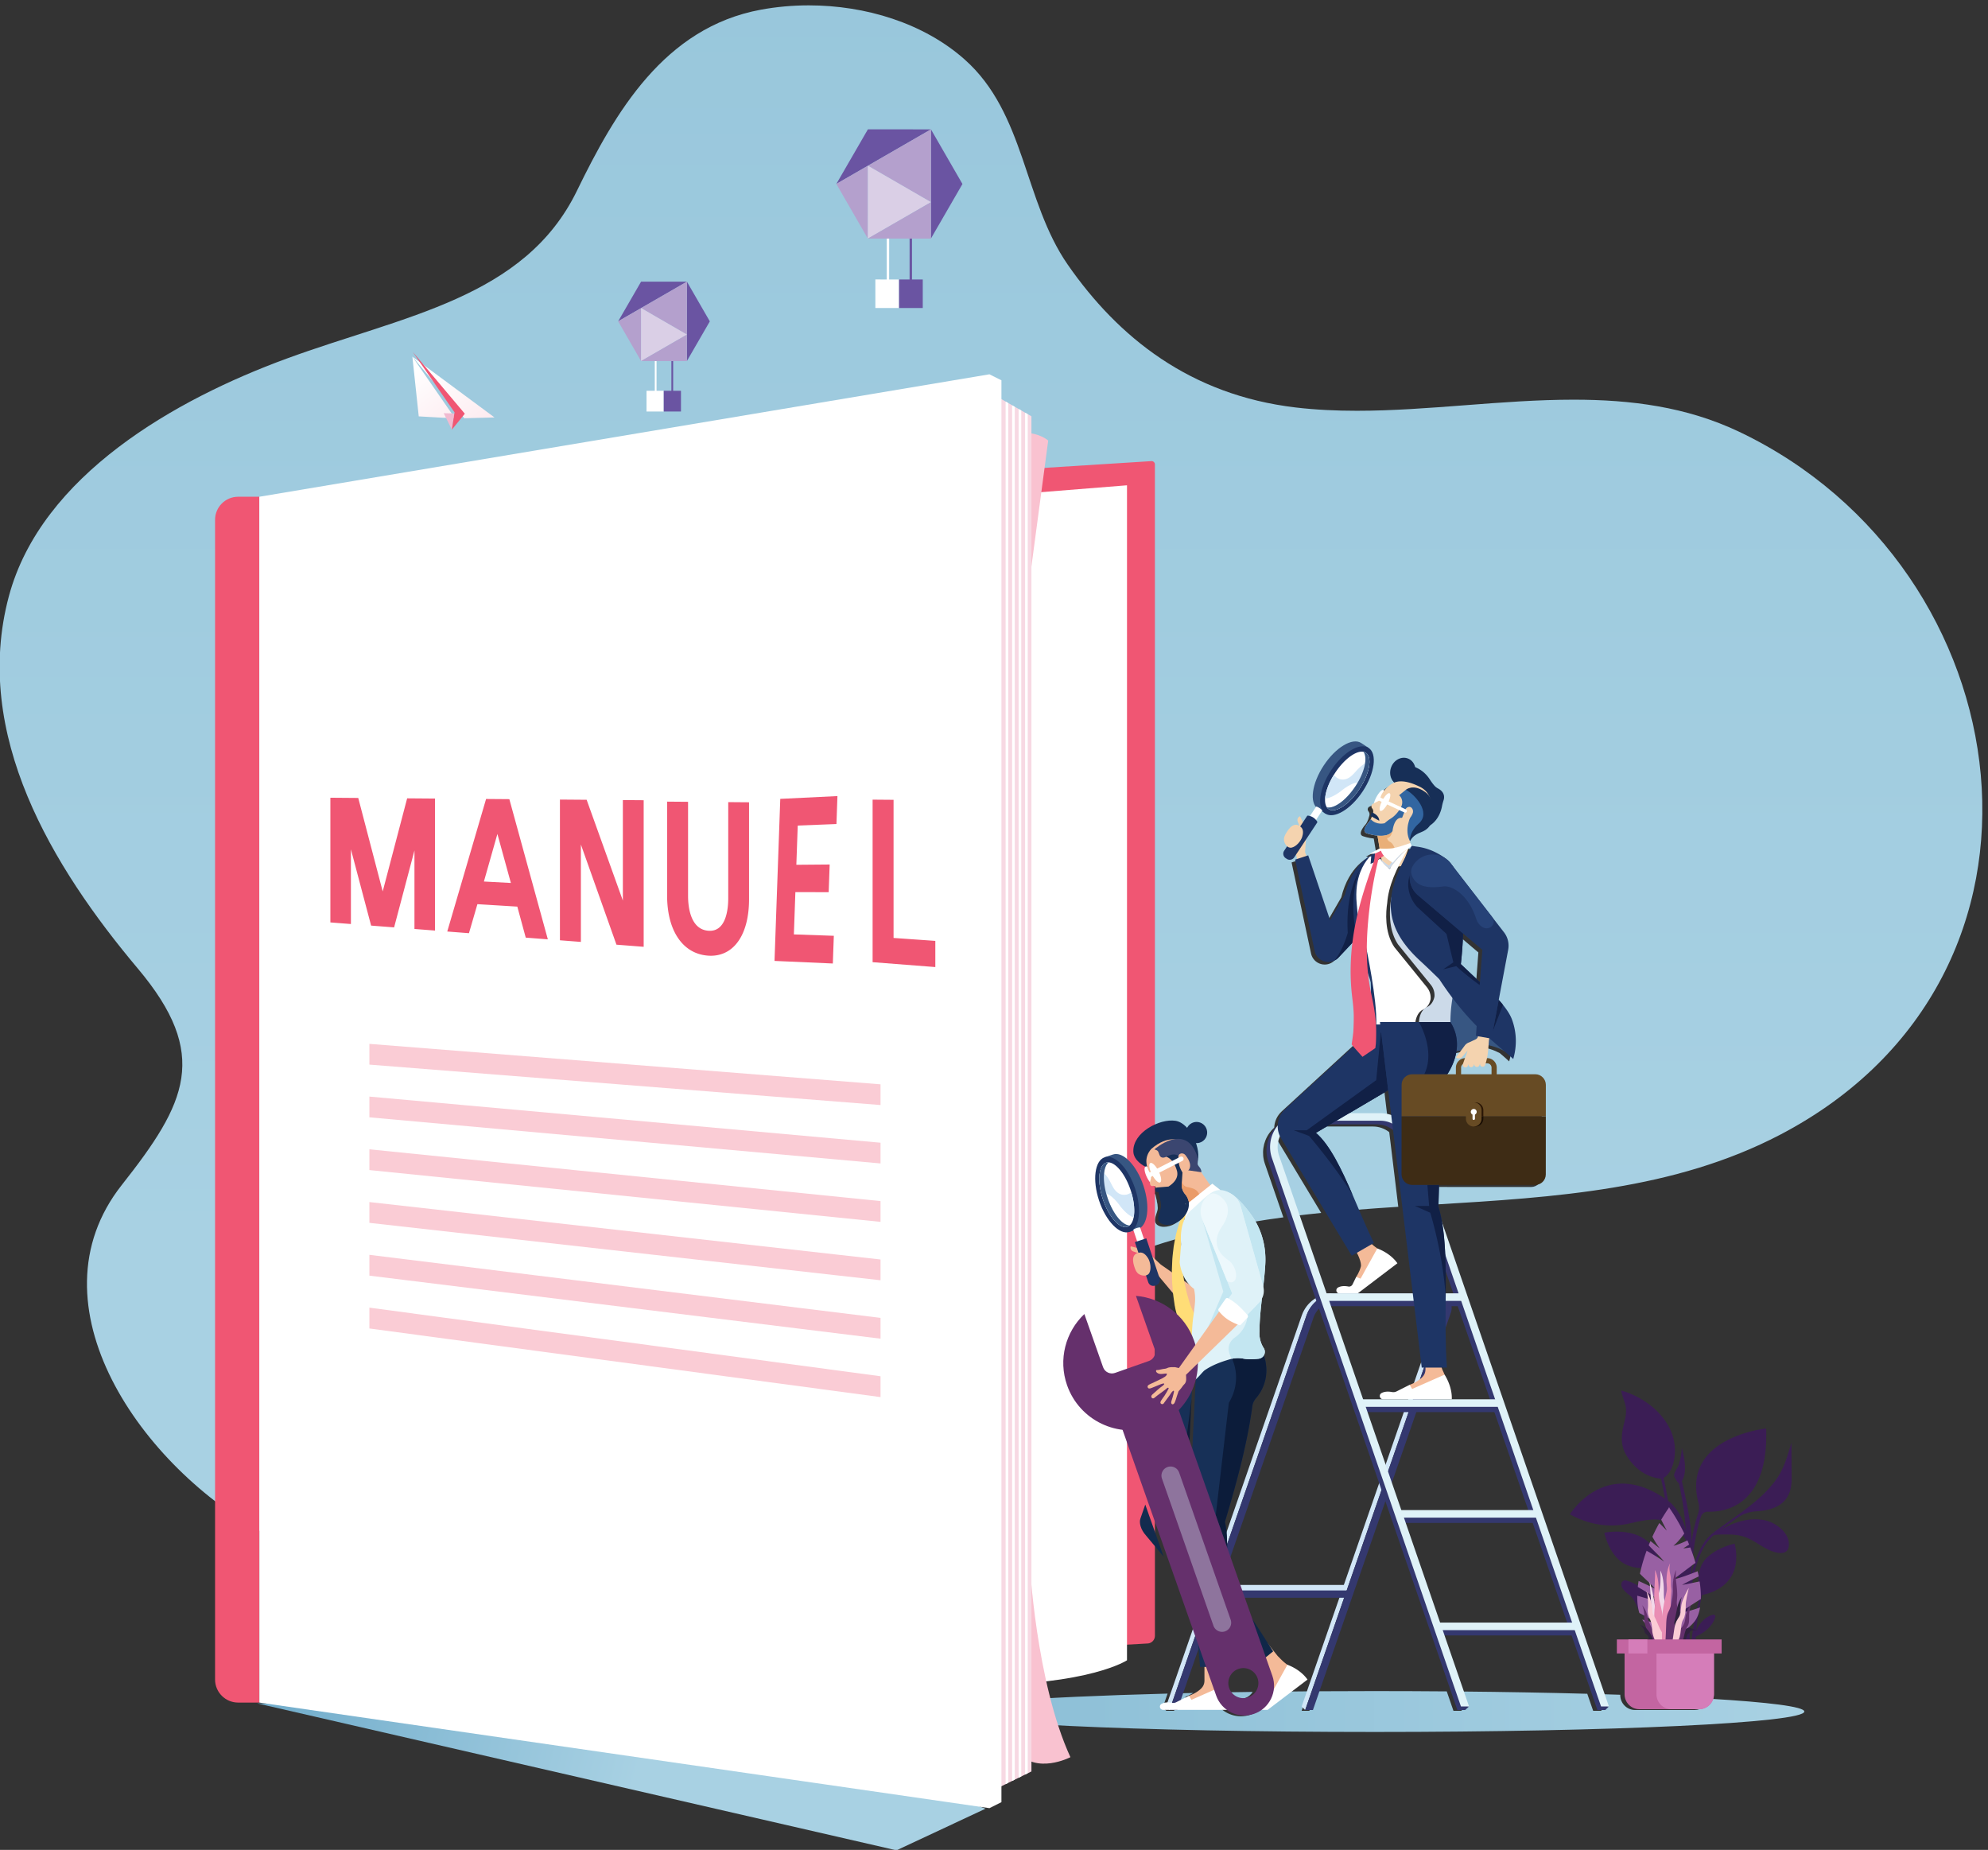 <svg xmlns="http://www.w3.org/2000/svg" xml:space="preserve" width="3275.45" height="3047.277"><rect width="100%" height="100%" fill="#333333" stroke="none"/><defs><linearGradient x1="0" y1="0" x2="1" y2="0" gradientUnits="userSpaceOnUse" gradientTransform="scale(13563.4 -13563.4) rotate(90 1.184 -.37)" spreadMethod="pad" id="b"><stop style="stop-opacity:1;stop-color:#97c6db" offset="0"/><stop style="stop-opacity:1;stop-color:#a8d1e3" offset="1"/></linearGradient><linearGradient x1="0" y1="0" x2="1" y2="0" gradientUnits="userSpaceOnUse" gradientTransform="scale(3847.52 -3847.52) rotate(14.16 4.294 3.633)" spreadMethod="pad" id="d"><stop style="stop-opacity:1;stop-color:#6fabca" offset="0"/><stop style="stop-opacity:1;stop-color:#a8d1e3" offset="1"/></linearGradient><linearGradient x1="0" y1="0" x2="1" y2="0" gradientUnits="userSpaceOnUse" gradientTransform="matrix(8386.13 0 0 -8386.13 10567.7 2990.1)" spreadMethod="pad" id="f"><stop style="stop-opacity:1;stop-color:#8bbed6" offset="0"/><stop style="stop-opacity:1;stop-color:#a8d1e3" offset="1"/></linearGradient><linearGradient x1="0" y1="0" x2="1" y2="0" gradientUnits="userSpaceOnUse" gradientTransform="scale(1083.342) rotate(-52.494 17.973 6.964)" spreadMethod="pad" id="h"><stop style="stop-opacity:1;stop-color:#fff" offset="0"/><stop style="stop-opacity:1;stop-color:#fce2e9" offset=".933"/><stop style="stop-opacity:1;stop-color:#fce2e9" offset="1"/></linearGradient><linearGradient x1="0" y1="0" x2="1" y2="0" gradientUnits="userSpaceOnUse" gradientTransform="scale(1083.342) rotate(-52.494 18.186 6.713)" spreadMethod="pad" id="j"><stop style="stop-opacity:1;stop-color:#fff" offset="0"/><stop style="stop-opacity:1;stop-color:#fce2e9" offset=".933"/><stop style="stop-opacity:1;stop-color:#fce2e9" offset="1"/></linearGradient><linearGradient x1="0" y1="0" x2="1" y2="0" gradientUnits="userSpaceOnUse" gradientTransform="scale(-1909.643) rotate(87.084 -8.066 .486)" spreadMethod="pad" id="l"><stop style="stop-opacity:1;stop-color:#fff" offset="0"/><stop style="stop-opacity:1;stop-color:#fff" offset=".117"/><stop style="stop-opacity:1;stop-color:#ededed" offset="1"/></linearGradient><linearGradient x1="0" y1="0" x2="1" y2="0" gradientUnits="userSpaceOnUse" gradientTransform="matrix(.177 -.192 -.192 -.177 14790.8 11353)" spreadMethod="pad" id="n"><stop style="stop-opacity:1;stop-color:#ec4e60" offset="0"/><stop style="stop-opacity:1;stop-color:#e94349" offset="1"/></linearGradient><linearGradient x1="0" y1="0" x2="1" y2="0" gradientUnits="userSpaceOnUse" gradientTransform="scale(-1909.643) rotate(87.084 -8.066 .486)" spreadMethod="pad" id="p"><stop style="stop-opacity:1;stop-color:#ccdae9" offset="0"/><stop style="stop-opacity:1;stop-color:#becbd9" offset="1"/></linearGradient><linearGradient x1="0" y1="0" x2="1" y2="0" gradientUnits="userSpaceOnUse" gradientTransform="scale(13563.4 -13563.4) rotate(90 1.184 -.37)" spreadMethod="pad" id="r"><stop style="stop-opacity:1;stop-color:#547799" offset="0"/><stop style="stop-opacity:1;stop-color:#5e7e9e" offset="1"/></linearGradient><linearGradient x1="0" y1="0" x2="1" y2="0" gradientUnits="userSpaceOnUse" gradientTransform="scale(-1909.643) rotate(87.084 -8.066 .486)" spreadMethod="pad" id="t"><stop style="stop-opacity:1;stop-color:#f4d3af" offset="0"/><stop style="stop-opacity:1;stop-color:#e3c4a3" offset="1"/></linearGradient><linearGradient x1="0" y1="0" x2="1" y2="0" gradientUnits="userSpaceOnUse" gradientTransform="rotate(-90 9304 -3821.9) scale(1178.17)" spreadMethod="pad" id="v"><stop style="stop-opacity:1;stop-color:#173057" offset="0"/><stop style="stop-opacity:1;stop-color:#0f2748" offset="1"/></linearGradient><linearGradient x1="0" y1="0" x2="1" y2="0" gradientUnits="userSpaceOnUse" gradientTransform="rotate(-90 9304 -3821.9) scale(1178.17)" spreadMethod="pad" id="x"><stop style="stop-opacity:1;stop-color:#0c1c3a" offset="0"/><stop style="stop-opacity:1;stop-color:#081730" offset="1"/></linearGradient><linearGradient x1="0" y1="0" x2="1" y2="0" gradientUnits="userSpaceOnUse" gradientTransform="scale(13563.4 -13563.4) rotate(90 1.184 -.37)" spreadMethod="pad" id="z"><stop style="stop-opacity:1;stop-color:#91a596" offset="0"/><stop style="stop-opacity:1;stop-color:#a1ae9c" offset="1"/></linearGradient><clipPath clipPathUnits="userSpaceOnUse" id="a"><path d="M5465.04 4326.6c-422.92 0-856.85 85.5-1300.26 287.5-66.75 30.3-133.5 63.4-200.68 99.1-1219.62 649.9-2334.64 2242.4-1413.5 3409.4 631.08 799.4 863.04 1269.5 156.35 2109.5-831.28 988.2-1618.37 2280.8-1257.36 3628.6 316.26 1180.7 1629.67 1921.3 2706.47 2316.1 1144.94 419.8 2321.56 588.1 2831.39 1635.5 371.17 762.6 849.83 1592.3 1794.6 1766.2 151.35 27.9 308.22 42 466.17 42 552.41 0 1119.18-172 1519.68-527.6 592.4-525.9 573.9-1379.2 1005.6-2000.7 491.5-707.5 1192.2-1269.8 2221.5-1391.2 196.6-23.2 395.8-32.2 596.7-32.2 348.3 0 701.7 27.1 1055.5 54.1 353.8 27.1 708 54.1 1057.7 54.1 555.6 0 1100-68.2 1614.4-313.1 2786.7-1326.9 3359.7-5304.2 399.3-6851.3-1031.1-538.9-2197.6-610.2-3368.6-681l4.9 171.6 935.8-.2h.1c56.2 0 102.3 45.6 102.4 101.8l.4 566.2.2 304.8c.1 56.2-45.5 103.3-101.8 103.4h-855.9c34.1 53.5 74.8 133.4 88.6 226 46.2 1.1 97.2 16.2 160.1 43.1 30 12.8 61.6 18 93.1 18 78.9 0 157.1-32.4 207-58.3 33.5-28.6 64.2-55 91.7-80.7 37.1 127.3 33.7 258.6-11.7 383-19.2 52.1-52.8 99.7-88.1 143.7-5.3 6.7-10.6 13.2-16 19.6-8.3 10.1-16.8 19.5-25.3 28.3l92.1 488.4c11.1 59.6-3.7 121.2-40.9 169.2l-103.4 133.4-392.3 506.8c-8.5 12.9-18 25-28.6 36.7-12.3 14.7-26.3 27.7-41.6 38.6-24.3 19.6-53.2 37.8-87.5 55.9-61.3 32.4-127 53.5-196.1 62l-47 7.1-14.7 27.7h-.1.1l-8.6 42.2 9.6-3.7 199.8 210.7s54.7 216.6-106.5 296.9c-53.1 26.4-121.3 53.3-184.7 53.3-15.7 0-31.2-1.7-46.1-5.4-61.4-15.6-135.9-87.8-152.6-148.4 0 0-2.1-24.7-22.4-38l-56.7-28.8s-21.6-19.7-1.5-43.7c8.5-10.1 11.6-24.5 8.1-38.6l-.5-2.1c-2.7-10.6-6.3-23.3-11-36.2-3.4-9.1-7.3-18.2-11.7-26.9-5.1-9.7-10.9-18.8-17.5-26.2 0 0-15.4-16.8-28-37.6-10.6-17.6-19.1-37.9-14.8-53.3 2.7-9.6 10.2-17.3 25.3-21.3 0 0 46.6-16.1 100.7-21.4l20.6-124.3-96.6-51.9c6.5-.5 12.5-.7 18.1-.7 7 0 13.4.4 19.2 1.1-3.2-3.5-6.5-7.1-9.8-11l.2 3.6s-193.8-80.2-268.5-390.1l-143.9-249.1-213 630.9-127.4-41.5 189.5-887.4c10.4-49.5 47.6-89.1 96.4-102.7 12.1-3.4 24.5-5.1 36.7-5.1 21.4 0 42.4 5.1 61.4 14.7 14 7 26.8 16.3 37.7 28l261.9 278 41.9-147.5s110.6-518.3 99.6-757.5l-921.4-846.9c-45.9-42.1-70.9-99.6-73.1-158.3-17.7-16-33.8-33.9-47.9-53.7-61.6-86.4-77.7-197.9-43.2-298.2L13875 7807c-104.5-13.9-208.4-29.4-311.9-47-13.7 23.2-28.9 45.7-45.4 67.5-32.9 43.6-82 107.1-139.3 155.6-4.1 3.4-8.2 6.8-12.3 10.1-11.4 10.2-23.9 19.1-37.5 26.4 0 .1-.1.1-.2.2-32 19.5-65.6 32.3-99.8 33.3l-78.5 62.2-19.2-15.4c-81.2 108.5-161 241.7-161 241.7l-40.8-26.3c-5.6 19.6-17.6 43.2-39.5 71.2-8.8 11.1-21.6 17.5-34.5 17.5-2.4 0-4.8-.2-7.1-.7l6.6 55-38.5-6.9 22.7 83.5s-25.1 12-67.5 12c-50.6 0-125.9-17.1-212.5-92 0 0-105.2-95.1-11.6-241.7 0 0 10.1-17.1 5.3-49.5l-8-31.3s-8.1-40.2 22.3-40.2c5.8 0 13.1 1.4 22 4.9 0 0 5.1-9.2 14-23.4-1.9-1.5-3.5-3.4-4.7-5.6-3.2-5.5-3.9-12.3-2-18.7 1.9-6.4 6.4-11.9 12.1-14.9 3.2-1.7 6.6-2.5 10-2.5 2.7 0 5.4.6 8 1.7l15.7-66.3-1 .3c5.6-22.3 9.1-45.9 9.6-68.8 1.2-50.6-60.1-126.3-2.9-166.9 17.5-12.5 39.8-17.5 63-17.5 36.4 0 75.3 12.4 101.9 27.7 22.3 12.9 42.5 29.6 59.2 48.8l12.1-4.7-3.9-15.5c-24.2-54.4-34.2-112.4-35.7-171.2-41.9-11.9-83.7-24.4-125.3-37.3-65.5-20.3-130.7-41.1-195.2-62-292-94.2-574.8-194.1-850.1-300.1-48.7-18.3-96.9-37.2-145.2-56.3-571.2-226.2-1110.8-479.2-1633.95-765.7-237.88-130.3-472.58-267.5-705.15-412.1-144.35-89.8-287.85-182.5-430.92-278.1-33.8-22.6-67.81-45.5-101.61-68.5-956.27-649.7-2032.28-1292.9-3191.73-1292.9m8529.36 3495.7-195.2 566.1c-21.4 61.9-17.9 129.2 8.4 187.9 3.8-8 8.1-15.9 12.9-23.5l423.3-702.8c-83.3-8.5-166.5-17.6-249.4-27.7m574.5 56.9c-17.8 41.8-35.7 83.8-53.8 125.5-107 248.1-220.1 486.2-357.7 605.2l140 82.5h451.6c58.9 0 114.3-20.3 158.3-55.1l88-727.6c-142.3-9.2-284.5-19.1-426.4-30.5m320.8 904.1c-33.5 11.3-69.1 17.4-105.8 17.4h-302.7l379.3 223.6 29.2-241m863 1291.1c-78.4 74.7-184.4 174.5-185.6 175.6.3 2.8 16 133.4 22.1 297.6l186.9-158.5-23.4-314.7"/></clipPath><clipPath clipPathUnits="userSpaceOnUse" id="c"><path d="M10103.6 1637.2 3870.26 3069.5l4522.03-20.8 2578.61-1005.9-867.3-405.6"/></clipPath><clipPath clipPathUnits="userSpaceOnUse" id="e"><path d="M14760.8 2790.9c-2315.8 0-4193.1 89.2-4193.1 199.2 0 75.4 880.1 140.9 2178.4 174.8l-46.5-134.1 34.5-33.7h75.3l59.3 170.9c42 1 84.5 2 127.3 2.9-37.3-23.6-73-35.4-73-35.4l-31.7-76.8h86.3s24.3-2.6 58.9-2.6c50.8 0 123.5 5.5 173.5 32.5 52-90.4 148.6-144.9 250.8-144.9 31.9 0 64.3 5.4 96.2 16.6 102.2 36 171.5 123.5 189 223.2 122.4 1.4 246.8 2.6 373.1 3.5l-66-189.9h75.4l66.1 190.5c185.2 1.1 374.1 1.8 566.2 1.8 241 0 477.1-1 707-2.9l65.3-189.4h75.9l37.8 34.8-53 153.5c444-4.2 862.7-11.8 1243.9-22.2 36.9-106.7 57.5-166.1 57.5-166.1h77l34.9 34.8-44 127.8c66.7-2 132.1-4 196.3-6.1v-3.8c0-80 64.8-144.9 144.8-144.9h579.5c68.1 0 125.2 47 140.7 110.3 581.3-34.2 929.5-77.7 929.5-125.1 0-110-1877.3-199.2-4193.1-199.2m-1309 321.6c-48.4 0-94.4 24.2-121.5 65 80.6 1.4 162.7 2.6 245.5 3.8-16.9-27.2-42.8-49-75.4-60.5-16.1-5.6-32.4-8.3-48.6-8.3"/></clipPath><clipPath clipPathUnits="userSpaceOnUse" id="g"><path d="m2088.25 17993.7-1.62-10.3-103.88 2.2-239.03 13.5-62.19 582.5z"/></clipPath><clipPath clipPathUnits="userSpaceOnUse" id="i"><path d="m2197.13 17981.1-9.6.2-506 600.3 800.78-592.9-294.13-7.8-.14-.2-.51.6z"/></clipPath><clipPath clipPathUnits="userSpaceOnUse" id="k"><path d="M14780.4 9686.7c11 239.2-99.6 757.5-99.6 757.5l-41.9 147.5-19.7 69.5c-19.9 66.2-22.6 134.2-29.2 202.1-12.6 130.8 5.8 232.2 35.1 308.7 24 62.6 55.3 108.6 82.8 140.4 3.3 3.9 6.6 7.5 9.8 11 5.1.6 9.8 1.5 14.1 2.7l-7.1-73.8 36.5 16 57.6 35.3-.6 1.2c.7-.7 1.4-1.5 2.1-2.3 25.6-56.3 91.8-100.4 91.8-100.4 23.6 52.6 140 169.1 140 169.1l-.8-.2c11.6 7.5 23.8 16.1 38.9 29-114.9-193.2-191-365.3-202.9-529.7-12.7-81.9-29.8-281.7 69.6-429.4l318.1-392c26-32 38.8-72.9 35.7-114-8-38.7-27.6-81.9-74.1-103-52.8-23.9-74.2-91.4-77-145.2h-379.2m71.5 1686.4c.3 0 .6.1 1 .1 14.1.5 27.3 1.6 39.7 3.1.7 0 1.3.1 1.9.1-13.3-1.6-27.4-2.7-42.6-3.3"/></clipPath><clipPath clipPathUnits="userSpaceOnUse" id="m"><path d="m14790.6 11352.8.5.2v-.1l-.5-.1"/></clipPath><clipPath clipPathUnits="userSpaceOnUse" id="o"><path d="M14912.1 11202.1s-66.2 44.1-91.8 100.4c19.2-20.9 47.2-43 83.9-66.7 83.4 98.6 112.3 112.5 147.1 135.2l.8.2s-116.4-116.5-140-169.1"/></clipPath><clipPath clipPathUnits="userSpaceOnUse" id="q"><path d="M15752.7 10074.4c-78.9 75.1-185.7 175.6-185.7 175.6h.1c1.2-1.1 107.2-100.9 185.6-175.6"/></clipPath><clipPath clipPathUnits="userSpaceOnUse" id="s"><path d="M14852.9 11373.2c13.1.8 26.3 1.9 39.7 3.1-12.4-1.5-25.6-2.6-39.7-3.1"/></clipPath><clipPath clipPathUnits="userSpaceOnUse" id="u"><path d="m13675.4 3495.4-180.9 513.6c2.3-2.9 4.5-5.9 6.8-8.8-2.7 4-5.3 8-8 12 2.7-4 5.3-8 8-12 93.6-142.8 192.4-295.5 274.2-423.5l-100.1-81.3m-967.9 1004.7-171.6 205.5c-55.3 60.9-67.8 128-55 164.2l47.7 137.8 178.9-507.5m218.5 1122.3-93 264 108.8 313.9c1.8-1.1 3.8-1.9 5.9-2.5 2.2-.7 4.4-1 6.7-1 10.3 0 22 6.2 34 15.6l-8.5-175.3-53.9-414.7"/></clipPath><clipPath clipPathUnits="userSpaceOnUse" id="w"><path d="M13501.3 4000.2c-2.3 2.9-4.5 5.9-6.8 8.8l-1.2 3.2c2.7-4 5.3-8 8-12m-545.6 1538.2-29.7 84 53.9 414.7-24.2-498.7"/></clipPath><clipPath clipPathUnits="userSpaceOnUse" id="y"><path d="M12921.1 7932.5c-.4 4-1.1 8.1-1.9 12.1l6-8.8-4.1-3.3"/></clipPath></defs><path d="m739.405 1225.392-47.484-1.017v37.605l39.546 1.83v24.604l-39.546-2.122v34.886l45.895 3.533v24.858l-67.762-5.693v-144.118l69.35.991v24.643" style="fill:#f05673;fill-opacity:1;fill-rule:nonzero;stroke:none;stroke-width:.127" transform="matrix(1.333 0 0 -1.333 158.613 3032.262)"/><g clip-path="url(#a)" transform="matrix(.169 0 0 -.169 -230.382 3324.701)"><path d="M5465.04 4326.6c-422.92 0-856.85 85.5-1300.26 287.5-66.75 30.3-133.5 63.4-200.68 99.1-1219.62 649.9-2334.64 2242.4-1413.5 3409.4 631.08 799.4 863.04 1269.5 156.35 2109.5-831.28 988.2-1618.37 2280.8-1257.36 3628.6 316.26 1180.7 1629.67 1921.3 2706.47 2316.1 1144.94 419.8 2321.56 588.1 2831.39 1635.5 371.17 762.6 849.83 1592.3 1794.6 1766.2 151.35 27.9 308.22 42 466.17 42 552.41 0 1119.18-172 1519.68-527.6 592.4-525.9 573.9-1379.2 1005.6-2000.7 491.5-707.5 1192.2-1269.8 2221.5-1391.2 196.6-23.2 395.8-32.2 596.7-32.2 348.3 0 701.7 27.1 1055.5 54.1 353.8 27.1 708 54.1 1057.7 54.1 555.6 0 1100-68.2 1614.4-313.1 2786.7-1326.9 3359.7-5304.2 399.3-6851.3-1031.1-538.9-2197.6-610.2-3368.6-681l4.9 171.6 935.8-.2h.1c56.2 0 102.3 45.6 102.4 101.8l.4 566.2.2 304.8c.1 56.2-45.5 103.3-101.8 103.4h-855.9c34.1 53.5 74.8 133.4 88.6 226 46.2 1.1 97.2 16.2 160.1 43.1 30 12.8 61.6 18 93.1 18 78.9 0 157.1-32.4 207-58.3 33.5-28.6 64.2-55 91.7-80.7 37.1 127.3 33.7 258.6-11.7 383-19.2 52.1-52.8 99.7-88.1 143.7-5.3 6.7-10.6 13.2-16 19.6-8.3 10.1-16.8 19.5-25.3 28.3l92.1 488.4c11.1 59.6-3.7 121.2-40.9 169.2l-103.4 133.4-392.3 506.8c-8.5 12.9-18 25-28.6 36.7-12.3 14.7-26.3 27.7-41.6 38.6-24.3 19.6-53.2 37.8-87.5 55.9-61.3 32.4-127 53.5-196.1 62l-47 7.1-14.7 27.7h-.1.1l-8.6 42.2 9.6-3.7 199.8 210.7s54.7 216.6-106.5 296.9c-53.1 26.4-121.3 53.3-184.7 53.3-15.7 0-31.2-1.7-46.1-5.4-61.4-15.6-135.9-87.8-152.6-148.4 0 0-2.1-24.7-22.4-38l-56.7-28.8s-21.6-19.7-1.5-43.7c8.5-10.1 11.6-24.5 8.1-38.6l-.5-2.1c-2.7-10.6-6.3-23.3-11-36.2-3.4-9.1-7.3-18.2-11.7-26.9-5.1-9.7-10.9-18.8-17.5-26.2 0 0-15.4-16.8-28-37.6-10.6-17.6-19.1-37.9-14.8-53.3 2.7-9.6 10.2-17.3 25.3-21.3 0 0 46.6-16.1 100.7-21.4l20.6-124.3-96.6-51.9c6.5-.5 12.5-.7 18.1-.7 7 0 13.4.4 19.2 1.1-3.2-3.5-6.5-7.1-9.8-11l.2 3.6s-193.8-80.2-268.5-390.1l-143.9-249.1-213 630.9-127.4-41.5 189.5-887.4c10.4-49.5 47.6-89.1 96.4-102.7 12.1-3.4 24.5-5.1 36.7-5.1 21.4 0 42.4 5.1 61.4 14.7 14 7 26.8 16.3 37.7 28l261.9 278 41.9-147.5s110.6-518.3 99.6-757.5l-921.4-846.9c-45.9-42.1-70.9-99.6-73.1-158.3-17.7-16-33.8-33.9-47.9-53.7-61.6-86.4-77.7-197.9-43.2-298.2L13875 7807c-104.5-13.9-208.4-29.4-311.9-47-13.7 23.2-28.9 45.7-45.4 67.5-32.9 43.6-82 107.1-139.3 155.6-4.1 3.4-8.2 6.8-12.3 10.1-11.4 10.2-23.9 19.1-37.5 26.4 0 .1-.1.1-.2.2-32 19.5-65.6 32.3-99.8 33.3l-78.5 62.2-19.2-15.4c-81.2 108.5-161 241.7-161 241.7l-40.8-26.3c-5.6 19.6-17.6 43.2-39.5 71.2-8.8 11.1-21.6 17.5-34.5 17.5-2.4 0-4.8-.2-7.1-.7l6.6 55-38.5-6.9 22.7 83.5s-25.1 12-67.5 12c-50.6 0-125.9-17.1-212.5-92 0 0-105.2-95.1-11.6-241.7 0 0 10.1-17.1 5.3-49.5l-8-31.3s-8.1-40.2 22.3-40.2c5.8 0 13.1 1.4 22 4.9 0 0 5.1-9.2 14-23.4-1.9-1.5-3.5-3.4-4.7-5.6-3.2-5.5-3.9-12.3-2-18.7 1.9-6.4 6.4-11.9 12.1-14.9 3.2-1.7 6.6-2.5 10-2.5 2.7 0 5.4.6 8 1.7l15.7-66.3-1 .3c5.6-22.3 9.1-45.9 9.6-68.8 1.2-50.6-60.1-126.3-2.9-166.9 17.5-12.5 39.8-17.5 63-17.5 36.4 0 75.3 12.4 101.9 27.7 22.3 12.9 42.5 29.6 59.2 48.8l12.1-4.7-3.9-15.5c-24.2-54.4-34.2-112.4-35.7-171.2-41.9-11.9-83.7-24.4-125.3-37.3-65.5-20.3-130.7-41.1-195.2-62-292-94.2-574.8-194.1-850.1-300.1-48.7-18.3-96.9-37.2-145.2-56.3-571.2-226.2-1110.8-479.2-1633.95-765.7-237.88-130.3-472.58-267.5-705.15-412.1-144.35-89.8-287.85-182.5-430.92-278.1-33.8-22.6-67.81-45.5-101.61-68.5-956.27-649.7-2032.28-1292.9-3191.73-1292.9m8529.36 3495.7-195.2 566.1c-21.4 61.9-17.9 129.2 8.4 187.9 3.8-8 8.1-15.9 12.9-23.5l423.3-702.8c-83.3-8.5-166.5-17.6-249.4-27.7m574.5 56.9c-17.8 41.8-35.7 83.8-53.8 125.5-107 248.1-220.1 486.2-357.7 605.2l140 82.5h451.6c58.9 0 114.3-20.3 158.3-55.1l88-727.6c-142.3-9.2-284.5-19.1-426.4-30.5m320.8 904.1c-33.5 11.3-69.1 17.4-105.8 17.4h-302.7l379.3 223.6 29.2-241m863 1291.1c-78.4 74.7-184.4 174.5-185.6 175.6.3 2.8 16 133.4 22.1 297.6l186.9-158.5-23.4-314.7" style="fill:url(#b);fill-opacity:1;fill-rule:nonzero;stroke:none"/></g><g clip-path="url(#c)" transform="matrix(.169 0 0 -.169 -230.382 3324.701)"><path d="M10103.6 1637.2 3870.26 3069.5l4522.03-20.8 2578.61-1005.9-867.3-405.6" style="fill:url(#d);fill-opacity:1;fill-rule:nonzero;stroke:none"/></g><g clip-path="url(#e)" transform="matrix(.169 0 0 -.169 -230.382 3324.701)"><path d="M14760.8 2790.9c-2315.8 0-4193.1 89.2-4193.1 199.2 0 75.4 880.1 140.9 2178.4 174.8l-46.5-134.1 34.5-33.7h75.3l59.3 170.9c42 1 84.5 2 127.3 2.9-37.3-23.6-73-35.4-73-35.4l-31.7-76.8h86.3s24.3-2.6 58.9-2.6c50.8 0 123.5 5.5 173.5 32.5 52-90.4 148.6-144.9 250.8-144.9 31.9 0 64.3 5.4 96.2 16.6 102.2 36 171.5 123.5 189 223.2 122.4 1.4 246.8 2.6 373.1 3.5l-66-189.9h75.4l66.1 190.5c185.2 1.1 374.1 1.8 566.2 1.8 241 0 477.1-1 707-2.9l65.3-189.4h75.9l37.8 34.8-53 153.5c444-4.2 862.7-11.8 1243.9-22.2 36.9-106.7 57.5-166.1 57.5-166.1h77l34.9 34.8-44 127.8c66.7-2 132.1-4 196.3-6.1v-3.8c0-80 64.8-144.9 144.8-144.9h579.5c68.1 0 125.2 47 140.7 110.3 581.3-34.2 929.5-77.7 929.5-125.1 0-110-1877.3-199.2-4193.1-199.2m-1309 321.6c-48.4 0-94.4 24.2-121.5 65 80.6 1.4 162.7 2.6 245.5 3.8-16.9-27.2-42.8-49-75.4-60.5-16.1-5.6-32.4-8.3-48.6-8.3" style="fill:url(#f);fill-opacity:1;fill-rule:nonzero;stroke:none"/></g><path d="M1304.171 1704.92a4.01 4.01 0 0 0 3.037-1.094 4.069 4.069 0 0 0 1.297-2.973V253.335a9.562 9.562 0 0 0-9.036-9.544l-997.362-56.338 16.867 1455.219 985.197 62.247" style="fill:#f05673;fill-opacity:1;fill-rule:nonzero;stroke:none;stroke-width:.127" transform="matrix(1.333 0 0 -1.333 158.613 3032.262)"/><path d="m1081.73 1659.676 192.27 15.378V223.024s-46.145-30.754-188.42-30.754l-3.85 1467.406" style="fill:#fff;fill-opacity:1;fill-rule:nonzero;stroke:none;stroke-width:.127" transform="matrix(1.333 0 0 -1.333 158.613 3032.262)"/><path d="m1155.809 1574.35 20.804 155.974s-10.408 9.748-31.2 9.748l10.396-165.723M1153.648 344.254s7.765-148.286 50.416-240.959c0 0-42.65-22.24-65.92 7.422l15.504 233.537" style="fill:#f9c2d0;fill-opacity:1;fill-rule:nonzero;stroke:none;stroke-width:.127" transform="matrix(1.333 0 0 -1.333 158.613 3032.262)"/><path d="M1155.885 1760.317V85.643l-4.575-2.237-3.253-1.601-4.766-2.351-3.266-1.614-4.766-2.326-3.254-1.614-4.766-2.338-3.266-1.614-32.47-15.963-57.953 69.86 70.42 1666.122 20.003-11.413 3.266-1.88 4.766-2.72 3.254-1.869 4.766-2.72 3.266-1.842 4.766-2.72 3.253-1.868 4.575-2.618" style="fill:#f7d9e3;fill-opacity:1;fill-rule:nonzero;stroke:none;stroke-width:.127" transform="matrix(1.333 0 0 -1.333 158.613 3032.262)"/><path d="M146.833 199.285c0-15.746 12.764-28.519 28.509-28.519h26.224v1490.13h-26.224c-15.745 0-28.509-12.76-28.509-28.506V199.285" style="fill:#f05673;fill-opacity:1;fill-rule:nonzero;stroke:none;stroke-width:.127" transform="matrix(1.333 0 0 -1.333 158.613 3032.262)"/><path d="m201.566 1660.896 902.404 151.324V40.285L201.566 170.766v1490.13M1103.97 1812.22l14.83-7.422V47.695l-14.83-7.41V1812.22M1151.31 1762.935V83.406l-3.253-1.601v1682.998l3.253-1.868M1143.29 1767.523V79.453l-3.265-1.613v1691.525l3.266-1.842M1135.259 1772.085V75.515l-3.254-1.615v1700.053l3.254-1.868M1127.24 1776.673V71.562l-3.267-1.614v1708.606l3.266-1.88" style="fill:#fff;fill-opacity:1;fill-rule:nonzero;stroke:none;stroke-width:.127" transform="matrix(1.333 0 0 -1.333 158.613 3032.262)"/><path d="M969.352 934.793v-25.608l-631.776 49.97v25.634l631.776-49.996M969.352 862.632v-25.62l-631.776 56.986v25.633l631.776-56.999M969.352 790.485v-25.66l-631.776 64.002v25.646l631.776-63.988M969.352 718.324v-25.672l-631.776 70.953v25.698l631.776-70.979M969.352 646.164v-25.71l-631.776 77.892v25.722l631.776-77.904M969.352 574.016v-25.76l-631.776 84.818v25.748l631.776-84.806" style="fill:#faccd5;fill-opacity:1;fill-rule:nonzero;stroke:none;stroke-width:.127" transform="matrix(1.333 0 0 -1.333 158.613 3032.262)"/><path d="m977.022 1912.48.038 67.47h2.974l-.038-67.47h-2.974" style="fill:#fff;fill-opacity:1;fill-rule:nonzero;stroke:none;stroke-width:.127" transform="matrix(1.333 0 0 -1.333 158.613 3032.262)"/><path d="m992.272 1894.128-29.293.013.012 35.28 29.281-.014v-35.28" style="fill:#fff;fill-opacity:1;fill-rule:nonzero;stroke:none;stroke-width:.127" transform="matrix(1.333 0 0 -1.333 158.613 3032.262)"/><path d="m1005.26 1912.466.027 67.459h2.973v-67.458h-2.999" style="fill:#6a54a2;fill-opacity:1;fill-rule:nonzero;stroke:none;stroke-width:.127" transform="matrix(1.333 0 0 -1.333 158.613 3032.262)"/><path d="m1021.553 1894.115-29.28.013v35.28l29.293-.013-.013-35.28M953.752 2114.943l-39.003-67.484 116.933 67.446zM1031.682 2114.905l-.064-134.98 39.003 67.47z" style="fill:#6a54a2;fill-opacity:1;fill-rule:nonzero;stroke:none;stroke-width:.127" transform="matrix(1.333 0 0 -1.333 158.613 3032.262)"/><path d="m914.749 2047.46 38.94-67.51.038 89.99zM1031.682 2114.905l-77.892-44.926 77.854-45.002z" style="fill:#b4a0cd;fill-opacity:1;fill-rule:nonzero;stroke:none;stroke-width:.127" transform="matrix(1.333 0 0 -1.333 158.613 3032.262)"/><path d="m953.79 2069.979-.064-.038-.038-89.99 77.956 44.963v.064l-77.854 45.002" style="fill:#dacfe6;fill-opacity:1;fill-rule:nonzero;stroke:none;stroke-width:.127" transform="matrix(1.333 0 0 -1.333 158.613 3032.262)"/><path d="m1031.619 1979.925.025 44.989-77.956-44.964z" style="fill:#b4a0cd;fill-opacity:1;fill-rule:nonzero;stroke:none;stroke-width:.127" transform="matrix(1.333 0 0 -1.333 158.613 3032.262)"/><path d="m690.337 1779.558.013 49.043h2.16l-.012-49.043h-2.16" style="fill:#fff;fill-opacity:1;fill-rule:nonzero;stroke:none;stroke-width:.127" transform="matrix(1.333 0 0 -1.333 158.613 3032.262)"/><path d="m701.42 1766.214-21.3.013.012 25.646 21.287-.013v-25.646" style="fill:#fff;fill-opacity:1;fill-rule:nonzero;stroke:none;stroke-width:.127" transform="matrix(1.333 0 0 -1.333 158.613 3032.262)"/><path d="m710.85 1779.545.025 49.043h2.16v-49.043h-2.186" style="fill:#6a54a2;fill-opacity:1;fill-rule:nonzero;stroke:none;stroke-width:.127" transform="matrix(1.333 0 0 -1.333 158.613 3032.262)"/><path d="M722.694 1766.214h-21.275v25.646h21.287l-.012-25.646M673.409 1926.726l-28.34-49.044 84.983 49.018zM730.052 1926.7l-.038-98.112 28.353 49.044z" style="fill:#6a54a2;fill-opacity:1;fill-rule:nonzero;stroke:none;stroke-width:.127" transform="matrix(1.333 0 0 -1.333 158.613 3032.262)"/><path d="m645.068 1877.682 28.303-49.08.025 65.424zM730.052 1926.7l-56.618-32.649 56.593-32.725z" style="fill:#b4a0cd;fill-opacity:1;fill-rule:nonzero;stroke:none;stroke-width:.127" transform="matrix(1.333 0 0 -1.333 158.613 3032.262)"/><path d="m673.434 1894.051-.038-.025-.025-65.424 56.656 32.686v.038l-56.593 32.726" style="fill:#dacfe6;fill-opacity:1;fill-rule:nonzero;stroke:none;stroke-width:.127" transform="matrix(1.333 0 0 -1.333 158.613 3032.262)"/><path d="m730.014 1828.588.013 32.7-56.656-32.687z" style="fill:#b4a0cd;fill-opacity:1;fill-rule:nonzero;stroke:none;stroke-width:.127" transform="matrix(1.333 0 0 -1.333 158.613 3032.262)"/><g clip-path="url(#g)" transform="matrix(.169 0 0 -.169 395.233 3727.74)"><path d="m2088.25 17993.7-1.62-10.3-103.88 2.2-239.03 13.5-62.19 582.5 406.72-587.9" style="fill:url(#h);fill-opacity:1;fill-rule:nonzero;stroke:none"/></g><g clip-path="url(#i)" transform="matrix(.169 0 0 -.169 395.233 3727.74)"><path d="m2197.13 17981.1-9.6.2-506 600.3 800.78-592.9-294.13-7.8-.14-.2-.51.6 9.6-.2" style="fill:url(#j);fill-opacity:1;fill-rule:nonzero;stroke:none"/></g><path d="m439.505 1743.782-10.056 20.359 13.201-.28z" style="fill:#f1bad1;fill-opacity:1;fill-rule:nonzero;stroke:none;stroke-width:.127" transform="matrix(1.333 0 0 -1.333 158.613 3032.262)"/><path d="m455.474 1763.595.064-.076-16.033-19.737 3.145 20.08.206 1.309-51.689 74.715 64.307-76.291" style="fill:#f05673;fill-opacity:1;fill-rule:nonzero;stroke:none;stroke-width:.127" transform="matrix(1.333 0 0 -1.333 158.613 3032.262)"/><path d="m911.624 1118.334-49.371 1.72 1.854 52.254 41.167-.066 1.213 34.189-41.18-.34 1.72 48.475 47.846 1.881 1.225 34.542-70.665-3.44-7.108-200.259 72.084-3.198 1.215 34.242" style="fill:#f05673;fill-opacity:1;fill-rule:nonzero;stroke:none;stroke-width:.153" transform="matrix(1.333 0 0 -1.333 158.613 3032.262)"/><path d="M354.037 1173.176 323.81 1288.68l-34.448.271v-154.096l25.386-1.972v92.31l24.967-94.251 28.417-2.213 25.157 95.065v-97.021l25.386-1.972v163.127l-34.424.27-30.213-115.022M512.47 1183.622l-33.34 1.79 16.674 58.776zm-30.66 103.794-47.98-163.789 26.816-2.092 10.45 35.882 49.336-3.025 10.408-38.32 27.313-2.123-47.577 173.241-28.766.226M650.874 1161.858l-44.763 124.565-33.009.256v-173.89l25.898-2.016v120.366l43.959-123.782 33.643-2.62v181.129l-25.728.196v-124.204M781.12 1164.572c0-12.041-2.21-40.067-22.677-40.067-.591 0-1.195.015-1.806.06-22.717 1.625-25.17 30.615-25.17 43.002v116.347l-25.898.21v-116.076c0-43.317 19.223-71.765 50.164-74.203a47.76 47.76 0 0 1 3.844-.165c29.156 0 47.27 26.791 47.27 69.913v119.719l-25.727.21v-118.95M985.466 1115.67v170.712l-25.899.211v-200.86l77.52-6.036v32.345l-51.62 3.628" style="fill:#f05673;fill-opacity:1;fill-rule:nonzero;stroke:none;stroke-width:.151" transform="matrix(1.333 0 0 -1.333 158.613 3032.262)"/><path d="M1379.56 307.08h163.473v9.05H1379.56z" style="fill:#d1e6f7;fill-opacity:1;fill-rule:nonzero;stroke:none;stroke-width:.127" transform="matrix(1.333 0 0 -1.333 158.613 3032.262)"/><path d="m1663.982 667.425-174.136-501.577 4.385-4.296 175.635 505.873h-5.884M1495.909 649.24c5.655 16.292 21.033 27.234 38.266 27.234h-5.872c-17.233 0-32.623-10.942-38.266-27.235l-167.82-483.39 4.385-4.284 169.306 487.674" style="fill:#d1e6f7;fill-opacity:1;fill-rule:nonzero;stroke:none;stroke-width:.127" transform="matrix(1.333 0 0 -1.333 158.613 3032.262)"/><path d="M1534.175 676.474c-17.233 0-32.611-10.942-38.266-27.235l-169.307-487.674h9.57l168.277 484.713c4.397 12.645 16.343 21.147 29.726 21.147h124.584a7.874 7.874 0 0 0 6.43-3.317 7.881 7.881 0 0 0 1.03-7.167L1494.23 161.565h9.582l170.489 491.093a17.927 17.927 0 0 1-16.941 23.816h-123.186" style="fill:#34386f;fill-opacity:1;fill-rule:nonzero;stroke:none;stroke-width:.127" transform="matrix(1.333 0 0 -1.333 158.613 3032.262)"/><path d="M1382.483 300.307h163.485v9.036h-163.485z" style="fill:#34386f;fill-opacity:1;fill-rule:nonzero;stroke:none;stroke-width:.127" transform="matrix(1.333 0 0 -1.333 158.613 3032.262)"/><path d="m1523.309 783.1 32.7-52.74c2.884-4.538 8.362-15.861 6.99-21.046-1.83-6.863-5.758-12.582-5.758-12.582l2.694-10.218 8.731 6.634s37.834 21.923 14.692 38.8c-6.774 4.944-7.219 5.973-9.418 7.905l-25.315 50.632-25.316-7.384" style="fill:#f4ba98;fill-opacity:1;fill-rule:nonzero;stroke:none;stroke-width:.127" transform="matrix(1.333 0 0 -1.333 158.613 3032.262)"/><path d="m1583.358 731.948-20.652-37.3-5.465 2.071-4.473-9.176a4.8 4.8 0 0 0-5.198-2.618h-.013c-5.91 1.132-9.99.267-12.772-1.258a3.974 3.974 0 0 1-1.907-4.46 3.948 3.948 0 0 1 3.826-2.949H1559.007l21.211 16.115 28.01 21.287c-9.252 13.204-24.87 18.288-24.87 18.288" style="fill:#fff;fill-opacity:1;fill-rule:nonzero;stroke:none;stroke-width:.127" transform="matrix(1.333 0 0 -1.333 158.613 3032.262)"/><path d="M1684.011 660.626h-166.676v9.341h166.676v-9.34M1732.66 529.7h-168.734v9.329h168.734V529.7M1781.195 392.776h-168.747v9.341h168.747v-9.341M1829.476 253.755H1660.74v9.328h168.735v-9.328" style="fill:#34386f;fill-opacity:1;fill-rule:nonzero;stroke:none;stroke-width:.127" transform="matrix(1.333 0 0 -1.333 158.613 3032.262)"/><path d="m1863.256 167.246-238.557 702.516c-1.41 2.44-3.393 3.291-5.642 3.685-7.32 12.95-21.122 21.25-36.386 21.25h-94.438c-13.485 0-26.219-6.558-34.047-17.539-7.829-10.98-9.875-25.15-5.49-37.897l233.625-677.696h9.646l4.804 4.423-6.71 1.5-1.093 3.405-231.44 671.405c-3.419 9.913-1.83 20.919 4.257 29.446 6.088 8.528 15.975 13.624 26.448 13.624h94.438c11.629 0 22.164-6.214 27.934-15.937v-.012c.178-.305 244.822-707.854 244.822-707.854h9.786l4.435 4.423-6.392 1.258" style="fill:#34386f;fill-opacity:1;fill-rule:nonzero;stroke:none;stroke-width:.127" transform="matrix(1.333 0 0 -1.333 158.613 3032.262)"/><path d="M1617.811 867.906c-4.511 13.09-16.852 21.898-30.704 21.898h-94.44c-10.484 0-20.371-5.097-26.446-13.624-6.088-8.528-7.676-19.546-4.258-29.446l234.808-680.746h-10.015l-233.625 677.708c-4.398 12.747-2.339 26.917 5.49 37.898a41.883 41.883 0 0 0 34.047 17.538h94.439c17.83 0 33.716-11.324 39.537-28.188l243.004-704.956h-9.71l-242.127 701.918" style="fill:#dff2f8;fill-opacity:1;fill-rule:nonzero;stroke:none;stroke-width:.127" transform="matrix(1.333 0 0 -1.333 158.613 3032.262)"/><path d="M1781.195 399.308h-168.747v9.341h168.747v-9.34M1829.476 260.287H1660.74v9.328h168.735v-9.328M1517.335 667.171h171.073v9.329h-171.073zM1732.66 536.233h-168.734v9.328h168.734v-9.328" style="fill:#dff2f8;fill-opacity:1;fill-rule:nonzero;stroke:none;stroke-width:.127" transform="matrix(1.333 0 0 -1.333 158.613 3032.262)"/><path d="m1464.67 867.627 87.119-144.664 27.425 15.835c-8.883 17.716-17.398 38.71-26.268 59.172-13.599 31.53-27.972 61.79-45.46 76.914l109.181 64.344-30.005 72.504L1469.563 904.1c-10.23-9.392-12.276-24.744-4.893-36.474" style="fill:#1e3565;fill-opacity:1;fill-rule:nonzero;stroke:none;stroke-width:.127" transform="matrix(1.333 0 0 -1.333 158.613 3032.262)"/><path d="M1552.946 797.97c-20.69 34.504-53.898 73.05-53.898 73.05l-18.987 7.028h16.178l85.784 61.88 5.923 61.205 8.896-73.584-48.205-28.417-15.848-9.328-7.51-4.436-17.793-10.484c17.487-15.124 31.861-45.384 45.46-76.914" style="fill:#112046;fill-opacity:1;fill-rule:nonzero;stroke:none;stroke-width:.127" transform="matrix(1.333 0 0 -1.333 158.613 3032.262)"/><path d="m1642.822 658.046.102-75.096c0-6.354-3.063-9.938-8.223-13.636-5.477-3.927-11.4-5.884-11.4-5.884l-4.143-10.015h11.248s46.603-4.842 36.08 22.583a67.418 67.418 0 0 1-2.262 5.262 22.87 22.87 0 0 0-2.237 10.002l.127 55.321-19.292 11.463" style="fill:#f4ba98;fill-opacity:1;fill-rule:nonzero;stroke:none;stroke-width:.127" transform="matrix(1.333 0 0 -1.333 158.613 3032.262)"/><path d="M1666.486 575.986s9.595-13.84 8.96-30.374H1590.5a4.051 4.051 0 0 0-3.914 3.037 4.043 4.043 0 0 0 1.957 4.563c2.86 1.576 7.028 2.452 13.103 1.296a8.664 8.664 0 0 1 5.503.775l16.152 8.147 3.178-5.097 40.007 17.653" style="fill:#fff;fill-opacity:1;fill-rule:nonzero;stroke:none;stroke-width:.127" transform="matrix(1.333 0 0 -1.333 158.613 3032.262)"/><path d="M1574.995 1065.833s7.04-72.44-30.234-92.838l53.974 32.179-23.74 60.659" style="fill:#1e3565;fill-opacity:1;fill-rule:nonzero;stroke:none;stroke-width:.127" transform="matrix(1.333 0 0 -1.333 158.613 3032.262)"/><path d="M1746.602 972.284s-25.316 17.589-45.002 9.15c-19.699-8.439-30.247-7.74-45.014 6.329l16.877 71.741 73.139-87.22" style="fill:#375682;fill-opacity:1;fill-rule:nonzero;stroke:none;stroke-width:.127" transform="matrix(1.333 0 0 -1.333 158.613 3032.262)"/><path d="m1495.502 1241.125-1.385-19.165 21.452-64.001-16.877-11.603-15.467 71.385-8.286 9.964 3.025 13.318 17.538.102" style="fill:#f4d3af;fill-opacity:1;fill-rule:nonzero;stroke:none;stroke-width:.127" transform="matrix(1.333 0 0 -1.333 158.613 3032.262)"/><path d="m1495.362 1240.35.14.775c.75 4.524.076 9.163-1.945 13.28l-5.503 11.312-.254.216-.33-.025a5.02 5.02 0 0 1-2.453-6.278l3.482-9.202s-6.697-4.003-2.389-13.014l9.252 2.936" style="fill:#f4d3af;fill-opacity:1;fill-rule:nonzero;stroke:none;stroke-width:.127" transform="matrix(1.333 0 0 -1.333 158.613 3032.262)"/><path d="m1481.802 1212.467 24.083-112.778a17.241 17.241 0 0 1 12.251-13.052 17.293 17.293 0 0 1 12.467 1.22c1.78.89 3.406 2.072 4.792 3.559l35.622 37.796 2.402 2.554 4.054 87.03s-24.63-10.193-34.123-49.577l-18.288-31.658-27.07 80.18-16.19-5.274" style="fill:#1e3565;fill-opacity:1;fill-rule:nonzero;stroke:none;stroke-width:.127" transform="matrix(1.333 0 0 -1.333 158.613 3032.262)"/><path d="M1530.603 1087.857c11.108 14.183 16.268 34.238 16.268 34.238-3.52 59.083 19.686 84.742 19.686 84.742l.368-6.342c-3.724-9.722-6.062-22.609-4.46-39.232.838-8.63 1.181-17.271 3.71-25.684l2.504-8.833-33.284-35.33a16.754 16.754 0 0 0-4.792-3.559" style="fill:#112046;fill-opacity:1;fill-rule:nonzero;stroke:none;stroke-width:.127" transform="matrix(1.333 0 0 -1.333 158.613 3032.262)"/><path d="M1509.99 1275.363c-10.815 7.142-7.587 31.098 7.206 53.504 14.793 22.418 35.559 34.784 46.374 27.641l9.1-5.998-53.58-81.159-9.1 6.012" style="fill:#375682;fill-opacity:1;fill-rule:nonzero;stroke:none;stroke-width:.127" transform="matrix(1.333 0 0 -1.333 158.613 3032.262)"/><path d="M1526.283 1322.868c-14.793-22.418-18.009-46.374-7.194-53.517 10.816-7.142 31.582 5.236 46.375 27.642 14.793 22.418 18.02 46.374 7.206 53.517-10.816 7.142-31.582-5.236-46.388-27.642" style="fill:#1e3565;fill-opacity:1;fill-rule:nonzero;stroke:none;stroke-width:.127" transform="matrix(1.333 0 0 -1.333 158.613 3032.262)"/><path d="M1531.188 1319.627a95.944 95.944 0 0 1-1.88-2.973c-6.317-10.358-9.94-20.716-10.46-28.697-.407-6.075 1.004-10.79 4.423-13.04 8.311-5.49 25.315 5.644 37.999 24.847 12.683 19.215 16.229 39.232 7.917 44.709-8.311 5.49-25.315-5.63-37.999-24.846M1474.469 1227.45a4.468 4.468 0 0 1 1.27-6.189 4.466 4.466 0 0 1 6.177 1.271l33.26 50.378-7.448 4.918-33.26-50.377" style="fill:#fff;fill-opacity:1;fill-rule:nonzero;stroke:none;stroke-width:.127" transform="matrix(1.333 0 0 -1.333 158.613 3032.262)"/><path d="M1468.254 1223.435a6.618 6.618 0 0 1 1.881-9.163l1.373-.903a6.626 6.626 0 0 1 9.163 1.868l28.378 42.994c.255.394.267.902.013 1.296-2.503 3.877-6.087 6.52-11.17 7.308-.509.076-1.017-.064-1.31-.483l-28.328-42.918" style="fill:#1e3565;fill-opacity:1;fill-rule:nonzero;stroke:none;stroke-width:.127" transform="matrix(1.333 0 0 -1.333 158.613 3032.262)"/><path d="M1507.74 1277.84c-.292-.431 1.144-1.893 3.203-3.24 2.059-1.36 3.952-2.11 4.245-1.665.292.432-1.144 1.881-3.203 3.241s-3.952 2.11-4.245 1.665" style="fill:#fff;fill-opacity:1;fill-rule:nonzero;stroke:none;stroke-width:.127" transform="matrix(1.333 0 0 -1.333 158.613 3032.262)"/><path d="M1556.3 1303.042c11.4 17.259 15.416 35.153 10.091 42.6 1.017-.229 1.957-.597 2.796-1.156 8.312-5.49 4.766-25.507-7.917-44.723-12.684-19.202-29.7-30.335-38-24.845-.85.559-1.563 1.27-2.173 2.122 8.935-1.97 23.817 8.757 35.204 26.002" style="fill:#a8d1e3;fill-opacity:1;fill-rule:nonzero;stroke:none;stroke-width:.127" transform="matrix(1.333 0 0 -1.333 158.613 3032.262)"/><path d="M1529.307 1316.653c-6.316-10.357-9.938-20.715-10.46-28.696 3.903.229 9.977 2.135 18.924 8.617 0 0 16.37 14.488 25.9 10.522l7.867 24.91s-4.498 1.55-16.585-12.57c-12.086-14.119-22.164-5.324-22.164-5.324s-1.321 1.385-3.482 2.541" style="fill:#d1e6f7;fill-opacity:1;fill-rule:nonzero;stroke:none;stroke-width:.127" transform="matrix(1.333 0 0 -1.333 158.613 3032.262)"/><path d="M1556.3 1303.042c11.4 17.259 15.416 35.153 10.091 42.6 1.017-.229 1.957-.597 2.796-1.156 8.312-5.49 4.766-25.507-7.917-44.723-12.684-19.202-29.7-30.335-38-24.845-.85.559-1.563 1.27-2.173 2.122 8.935-1.97 23.817 8.757 35.204 26.002" style="fill:#375682;fill-opacity:1;fill-rule:nonzero;stroke:none;stroke-width:.127" transform="matrix(1.333 0 0 -1.333 158.613 3032.262)"/><path d="m1610.986 993.71-20.257 66.798-14.158 52.335 7.956 106.08-1.08 4.512c-11.794-6.838-21.033-18.39-24.783-31.658-11.209-39.778-1.906-81.54 12.747-119.081 5.338-13.662 13.891-47.112 20.182-60.354 5.808-12.2 15.619-6.164 19.393-18.631" style="fill:#1e3565;fill-opacity:1;fill-rule:nonzero;stroke:none;stroke-width:.127" transform="matrix(1.333 0 0 -1.333 158.613 3032.262)"/><path d="m1579.875 1264.471 2.745-16.33 3.61-21.86 4.156-24.464 23.905 2.758 9.875 28.417-7.283 35.851-37.008-4.372" style="fill:#f4d3af;fill-opacity:1;fill-rule:nonzero;stroke:none;stroke-width:.127" transform="matrix(1.333 0 0 -1.333 158.613 3032.262)"/><g clip-path="url(#k)" transform="matrix(.169 0 0 -.169 -230.382 3324.701)"><path d="M14780.4 9686.7c11 239.2-99.6 757.5-99.6 757.5l-41.9 147.5-19.7 69.5c-19.9 66.2-22.6 134.2-29.2 202.1-12.6 130.8 5.8 232.2 35.1 308.7 24 62.6 55.3 108.6 82.8 140.4 3.3 3.9 6.6 7.5 9.8 11 5.1.6 9.8 1.5 14.1 2.7l-7.1-73.8 36.5 16 57.6 35.3-.6 1.2c.7-.7 1.4-1.5 2.1-2.3 25.6-56.3 91.8-100.4 91.8-100.4 23.6 52.6 140 169.1 140 169.1l-.8-.2c11.6 7.5 23.8 16.1 38.9 29-114.9-193.2-191-365.3-202.9-529.7-12.7-81.9-29.8-281.7 69.6-429.4l318.1-392c26-32 38.8-72.9 35.7-114-8-38.7-27.6-81.9-74.1-103-52.8-23.9-74.2-91.4-77-145.2h-379.2m71.5 1686.4c.3 0 .6.1 1 .1 14.1.5 27.3 1.6 39.7 3.1.7 0 1.3.1 1.9.1-13.3-1.6-27.4-2.7-42.6-3.3" style="fill:url(#l);fill-opacity:1;fill-rule:nonzero;stroke:none"/></g><path d="m1584.222 1212.734 7.32 4.486-3.317 7.117-4.206-2.224-3.508-1.716-.928-9.697 4.639 2.034" style="fill:#f05673;fill-opacity:1;fill-rule:nonzero;stroke:none;stroke-width:.127" transform="matrix(1.333 0 0 -1.333 158.613 3032.262)"/><g clip-path="url(#m)" transform="matrix(.169 0 0 -.169 -230.382 3324.701)"><path d="m14790.6 11352.8.5.2v-.1l-.5-.1" style="fill:url(#n);fill-opacity:1;fill-rule:nonzero;stroke:none"/></g><g clip-path="url(#o)" transform="matrix(.169 0 0 -.169 -230.382 3324.701)"><path d="M14912.1 11202.1s-66.2 44.1-91.8 100.4c19.2-20.9 47.2-43 83.9-66.7 83.4 98.6 112.3 112.5 147.1 135.2l.8.2s-116.4-116.5-140-169.1" style="fill:url(#p);fill-opacity:1;fill-rule:nonzero;stroke:none"/></g><path d="m1573.953 1219.685 12.277 6.596c18.326-1.372 25.443 2.631 37.935 6.71l1.869-3.52c-7.69-6.583-9.506-4.168-23.639-20.868-8.578 5.541-13.433 10.37-14.373 14.895l-5.363-2.58c-1.894-1.016-4.55-1.563-8.706-1.233" style="fill:#fff;fill-opacity:1;fill-rule:nonzero;stroke:none;stroke-width:.127" transform="matrix(1.333 0 0 -1.333 158.613 3032.262)"/><path d="M1649.52 1057.763a20.553 20.553 0 0 0 4.537-14.488c-1.017-4.918-3.508-10.409-9.418-13.09-6.71-3.038-9.43-11.616-9.785-18.453H1673.743c-.013.572-.013.28-.013 0s.013-.56.013 0c0 33.97 10.624 56.185 7.765 74.88l-5.046 5.045-75.35 75.236s-8.286-35.152 7.98-59.312l40.428-49.818" style="fill:#ccdae9;fill-opacity:1;fill-rule:nonzero;stroke:none;stroke-width:.127" transform="matrix(1.333 0 0 -1.333 158.613 3032.262)"/><path d="M1609.754 1119.82a84.889 84.889 0 0 1 2.376-4.092c1.729-2.784 3.635-5.618 5.808-8.414 3.686-4.88 8.032-9.798 13.04-14.78 1.753-1.728 3.545-3.482 5.464-5.223 6.965-6.418 14.17-13.344 21.453-20.487.699-.699 1.398-1.423 2.097-2.11 38.355-58.472 71.5-80.014 91.401-98.658 4.715 16.179 4.283 32.865-1.487 48.675-2.44 6.621-6.71 12.67-11.196 18.263-.674.851-1.347 1.677-2.034 2.49-1.804 2.199-3.66 4.118-5.566 5.91-1.64 1.589-3.33 3.037-5.02 4.537-2.02 1.817-4.067 3.647-6.113 5.694-.178.177-.369.368-.56.533-6.24 6.177-32.788 31.162-32.788 31.162s3.088 25.354 3.126 52.996c-.013 19.622-1.537 40.388-6.786 54.127-.979 2.465-1.563 4.893-2.516 7.091-2.53 5.833-5.986 10.675-11.159 15.022-3.342 2.885-7.409 5.528-12.365 8.133-7.79 4.118-16.14 6.8-24.922 7.88l-5.973.902c-24.655-41.456-35.255-75.274-16.28-109.651" style="fill:#1e3565;fill-opacity:1;fill-rule:nonzero;stroke:none;stroke-width:.127" transform="matrix(1.333 0 0 -1.333 158.613 3032.262)"/><g clip-path="url(#q)" transform="matrix(.169 0 0 -.169 -230.382 3324.701)"><path d="M15752.7 10074.4c-78.9 75.1-185.7 175.6-185.7 175.6h.1c1.2-1.1 107.2-100.9 185.6-175.6" style="fill:url(#r);fill-opacity:1;fill-rule:nonzero;stroke:none"/></g><path d="M1709.963 1057.432c-21.872 16.052-28.888 23.385-28.888 23.385l-16.216-3.902 12.518 8.604-8.49 35.165-36.283 33.335c-9.557 10.676-13.763 25.76-9.061 38.965-.102-1.118-.127-2.236-.102-3.368a28.6 28.6 0 0 1 10.09-21.058l55.92-47.416c-.789-21.097-2.822-37.822-2.822-37.822h.013-.013s13.573-12.772 23.6-22.316l-.267-3.572" style="fill:#112046;fill-opacity:1;fill-rule:nonzero;stroke:none;stroke-width:.127" transform="matrix(1.333 0 0 -1.333 158.613 3032.262)"/><path d="m1586.662 1011.732 51.636-426.964h31.124c-2.047 28.976-1.69 58.51-1.5 86.762v.153c.254 42.32.127 81.73-9.01 112.053l4.435 154.488s33.5 36.881 10.396 73.508h-87.081" style="fill:#1e3565;fill-opacity:1;fill-rule:nonzero;stroke:none;stroke-width:.127" transform="matrix(1.333 0 0 -1.333 158.613 3032.262)"/><path d="M1600.59 1326.871c-3.494-8.921.09-18.682 8.033-21.783 7.93-3.113 17.195 1.602 20.69 10.523 3.507 8.922-.09 18.682-8.02 21.783-7.943 3.114-17.207-1.601-20.702-10.523" style="fill:#172f57;fill-opacity:1;fill-rule:nonzero;stroke:none;stroke-width:.127" transform="matrix(1.333 0 0 -1.333 158.613 3032.262)"/><path d="M1588.759 1285.924c-3.165-6.037-7.231-10.155-9.087-9.189-1.855.966-.8 6.634 2.377 12.67 3.164 6.038 7.23 10.155 9.086 9.19 1.856-.967.801-6.635-2.376-12.671" style="fill:#fff;fill-opacity:1;fill-rule:nonzero;stroke:none;stroke-width:.127" transform="matrix(1.333 0 0 -1.333 158.613 3032.262)"/><path d="M1604.988 1307.046s-10.625 11.87-.254 19.99c2.046 1.602 4.435 2.53 6.85 2.67 3.24.177 8.82.088 15.187-1.78 8.82-2.593 16.318-8.299 21.478-16.33 1.525-2.377 3.495-5.16 5.719-7.702a15.522 15.522 0 0 1 4.448-3.495c3.342-1.741 9.658-6.316 6.773-14.895a54.814 54.814 0 0 1-1.842-7.053c-1.119-5.973-4.55-17.106-14.844-23.765l-43.515 52.36" style="fill:#172f57;fill-opacity:1;fill-rule:nonzero;stroke:none;stroke-width:.127" transform="matrix(1.333 0 0 -1.333 158.613 3032.262)"/><path d="M1577.181 1275.579c1.08-1.284 1.474-3.114 1.03-4.906l-.064-.267a48.611 48.611 0 0 0-1.398-4.6 33.9 33.9 0 0 0-1.487-3.419c-.648-1.233-1.386-2.39-2.224-3.33 0 0-1.958-2.135-3.559-4.778-.648-1.068-1.233-2.224-1.601-3.355-.89-2.67-.585-5.186 2.936-6.126 0 0 23.676-8.197 31.365 2.834l14.628-6.812 7.485-2.935 25.392 26.777s6.952 27.527-13.535 37.732c-8.425 4.194-19.863 8.477-29.331 6.088-7.804-1.983-17.272-11.159-19.394-18.86 0 0-.267-3.14-2.847-4.83l-7.206-3.66s-2.745-2.503-.19-5.553" style="fill:#f4d3af;fill-opacity:1;fill-rule:nonzero;stroke:none;stroke-width:.127" transform="matrix(1.333 0 0 -1.333 158.613 3032.262)"/><path d="M1570.814 1244.798s23.677-8.197 31.365 2.834c0 0 1.627 17.754 11.807 16.445 0 0 18.135 4.779 18.669-10.573l10.739 11.832.483 13.483-16.572 19.839-8.579.152-8.439-6.824h.014c4.219-3.432 5.134-9.964 2.122-15.213-2.707-4.69-6.736-10.04-12.379-13.56a53.566 53.566 0 0 1-7.561-5.732c-3.38-3.05-10.32-6.608-23.003-3.202-2.173-3.61-3.673-8.147 1.334-9.481" style="fill:#3266a1;fill-opacity:1;fill-rule:nonzero;stroke:none;stroke-width:.127" transform="matrix(1.333 0 0 -1.333 158.613 3032.262)"/><path d="M1596.206 1281.831c-3.164-6.036-7.231-10.141-9.087-9.188-1.855.966-.787 6.634 2.377 12.67 3.165 6.037 7.231 10.155 9.087 9.19 1.855-.954.8-6.635-2.377-12.672" style="fill:#fff;fill-opacity:1;fill-rule:nonzero;stroke:none;stroke-width:.127" transform="matrix(1.333 0 0 -1.333 158.613 3032.262)"/><path d="m1567.878 1250.924 5.503-2.453s13.497-2.542 19.101 9.01c0 0-9.785-3.037-17.22 4.906-.648-1.233-1.385-2.39-2.224-3.33 0 0-1.957-2.135-3.558-4.778-.648-1.068-1.233-2.224-1.602-3.355" style="fill:#3266a1;fill-opacity:1;fill-rule:nonzero;stroke:none;stroke-width:.127" transform="matrix(1.333 0 0 -1.333 158.613 3032.262)"/><path d="M1577.486 1270.622a1.01 1.01 0 0 1-.877-.013 1.012 1.012 0 0 1-.546-.673 41.932 41.932 0 0 0-.839-2.809.826.826 0 0 1 .381-.979l10.167-5.668s.788 5.91-8.286 10.142" style="fill:#172f57;fill-opacity:1;fill-rule:nonzero;stroke:none;stroke-width:.127" transform="matrix(1.333 0 0 -1.333 158.613 3032.262)"/><path d="M1625.055 1266.759s-9.023-16.649-1.36-31.416l5.224 11.895 10.116 8.642-10.98 7.905-3 2.974" style="fill:#3266a1;fill-opacity:1;fill-rule:nonzero;stroke:none;stroke-width:.127" transform="matrix(1.333 0 0 -1.333 158.613 3032.262)"/><path d="M1612.003 1258.994s9.799-1.957 14.984 10.256c1.03 2.414.66 5.16-.915 6.939-1.068 1.207-2.63 2.008-4.855 1.194-1.487-.546-2.707-1.792-3.33-3.367l-5.884-15.022" style="fill:#f4d3af;fill-opacity:1;fill-rule:nonzero;stroke:none;stroke-width:.127" transform="matrix(1.333 0 0 -1.333 158.613 3032.262)"/><path d="M1617.887 1270.432c.737 0 1.475.483 1.843 1.258.483 1.055.127 2.25-.8 2.681l-32.662 15.213c-.928.432-2.084-.064-2.567-1.106-.496-1.042-.127-2.25.8-2.681l32.662-15.213c.229-.102.47-.152.724-.152" style="fill:#fff;fill-opacity:1;fill-rule:nonzero;stroke:none;stroke-width:.127" transform="matrix(1.333 0 0 -1.333 158.613 3032.262)"/><path d="M1648.503 1254.686s-2.834-5.262-10.955-8.325c-8.108-3.063-11.146-6.545-13.853-11.018 0 0-1.143 11.145 11.057 21.846 15.594 13.688-5.465 36.22-16.026 41.621 0 0 9.036 7.956 23.969-2.897 3.063-2.224 5.655-5.135 7.079-8.884 2.35-6.189 4.054-16.839-1.271-32.343" style="fill:#172f57;fill-opacity:1;fill-rule:nonzero;stroke:none;stroke-width:.127" transform="matrix(1.333 0 0 -1.333 158.613 3032.262)"/><path d="M1490.495 1240.464c-1.627-5.134-7.194-11.832-12.874-13.128-5.3-1.207-9.1 4.677-9.621 9.29-.33 2.898.991 5.668 2.39 8.121 3.977 6.94 10.675 15.378 18.77 7.803 3.304-3.1 2.555-8.235 1.335-12.086" style="fill:#f4d3af;fill-opacity:1;fill-rule:nonzero;stroke:none;stroke-width:.127" transform="matrix(1.333 0 0 -1.333 158.613 3032.262)"/><path d="M1593.13 1226.014c-2.122 0-4.41.09-6.9.267l-2.618 15.797a43.982 43.982 0 0 1 4.117-.216c5.529 0 11.057 1.258 14.196 5.427-.33-1.894-1.69-7.333-6.443-8.26.406-1.894 1.588-3.623 3.47-4.55 2.02-1.03 4.41-3.61 5.68-7.46a58.801 58.801 0 0 0-3.71-.56 179.08 179.08 0 0 0-5.046-.394 64.531 64.531 0 0 0-2.745-.05" style="fill:#e9af78;fill-opacity:1;fill-rule:nonzero;stroke:none;stroke-width:.127" transform="matrix(1.333 0 0 -1.333 158.613 3032.262)"/><g clip-path="url(#s)" transform="matrix(.169 0 0 -.169 -230.382 3324.701)"><path d="M14852.9 11373.2c13.1.8 26.3 1.9 39.7 3.1-12.4-1.5-25.6-2.6-39.7-3.1" style="fill:url(#t);fill-opacity:1;fill-rule:nonzero;stroke:none"/></g><path d="M1587.73 1241.862c-1.386 0-2.771.09-4.118.216a43.673 43.673 0 0 1 4.092-.203c5.554 0 11.095 1.258 14.234 5.44 0-.014 0-.027-.013-.027-3.14-4.168-8.667-5.426-14.196-5.426" style="fill:#30546e;fill-opacity:1;fill-rule:nonzero;stroke:none;stroke-width:.127" transform="matrix(1.333 0 0 -1.333 158.613 3032.262)"/><path d="M1581.108 1215.86c-9.57-26.968-19.05-54.038-24.668-82.15-6.1-30.539-7.866-61.7-3.901-92.596-.153.776-.013-.165.013-.355l.381-3.114c.546-4.588.953-9.125 1.207-13.738.343-8.121-.013-16.115-.368-24.223l.013.305a276.971 276.971 0 0 0-2.123-15.835c-.076-.445 13.42-15.39 13.42-15.39l15.836 10.789s.572 4.156.648 5.312c.305 4.258.356 8.49.394 12.747.28 16.344-2.49 32.586-5.96 48.484-6.38 29.268-6.634 58.588-4.092 88.352 2.325 27.234 6.76 54.253 13.445 80.751-1.41.216-2.834.432-4.244.661" style="fill:#f05673;fill-opacity:1;fill-rule:nonzero;stroke:none;stroke-width:.127" transform="matrix(1.333 0 0 -1.333 158.613 3032.262)"/><path d="m1726.242 1000.84 7.219 38.24a60.06 60.06 0 0 0 3.215-3.596c.687-.813 1.36-1.639 2.034-2.49l-12.468-32.154M1667.922 671.683c-3.33 53.898-19.076 104.39-19.076 104.39l-18.987 8.438h17.576l-2.148 25.977h14.387l-.763-26.752c7.918-26.294 9.074-59.426 9.074-95.367 0-5.502-.025-11.069-.064-16.686M1669.993 947.235h-28.543c14.322 29.522-6.596 64.497-6.596 64.497h38.889c5.934-9.405 8.133-18.835 8.12-27.642-.013-15.174-6.57-28.531-11.87-36.855" style="fill:#112046;fill-opacity:1;fill-rule:nonzero;stroke:none;stroke-width:.127" transform="matrix(1.333 0 0 -1.333 158.613 3032.262)"/><path d="m1680.516 939.965.013 15.429a11.837 11.837 0 0 0 3.47 8.35c2.236 2.223 5.21 3.418 8.362 3.418h26.841a11.75 11.75 0 0 0 8.35-3.482c2.236-2.224 3.456-5.198 3.456-8.35l-.025-15.428-6.405.012.013 15.416a5.268 5.268 0 0 1-1.576 3.825 5.324 5.324 0 0 1-3.812 1.589l-26.841.038a5.372 5.372 0 0 1-3.826-1.576 5.353 5.353 0 0 1-1.588-3.825l-.025-15.429-6.405.013" style="fill:#674b24;fill-opacity:1;fill-rule:nonzero;stroke:none;stroke-width:.127" transform="matrix(1.333 0 0 -1.333 158.613 3032.262)"/><path d="m1613.389 895.357-.051-71.728c0-7.155 5.846-13.128 12.988-13.14l152.276-.026c7.143-.013 13.014 5.782 13.027 12.937l.05 71.957h-178.29" style="fill:#3e2c15;fill-opacity:1;fill-rule:nonzero;stroke:none;stroke-width:.127" transform="matrix(1.333 0 0 -1.333 158.613 3032.262)"/><path d="M1791.705 934.094c.013 7.142-5.782 13.128-12.937 13.14h-152.264c-7.142 0-13.077-5.77-13.09-12.912l-.026-38.965h178.291l.025 38.737" style="fill:#674b24;fill-opacity:1;fill-rule:nonzero;stroke:none;stroke-width:.127" transform="matrix(1.333 0 0 -1.333 158.613 3032.262)"/><path d="M1704.765 882.636h-.013c-5.35.013-9.684 4.346-9.672 9.697v3.024h19.368l-.013-3.05a9.668 9.668 0 0 0-9.671-9.671" style="fill:#190d03;fill-opacity:1;fill-rule:nonzero;stroke:none;stroke-width:.127" transform="matrix(1.333 0 0 -1.333 158.613 3032.262)"/><path d="M1714.449 895.357h-19.369l.014 7.46a9.676 9.676 0 0 0 9.684 9.66h.013c5.337 0 9.671-4.347 9.658-9.685v-7.435" style="fill:#2a1605;fill-opacity:1;fill-rule:nonzero;stroke:none;stroke-width:.127" transform="matrix(1.333 0 0 -1.333 158.613 3032.262)"/><path d="M1712.25 892.307a9.69 9.69 0 0 0-9.697-9.671c-5.337.013-9.671 4.346-9.658 9.697l.013 10.484c0 5.338 4.346 9.672 9.684 9.66 5.35 0 9.671-4.347 9.671-9.685l-.013-10.485" style="fill:#674b24;fill-opacity:1;fill-rule:nonzero;stroke:none;stroke-width:.127" transform="matrix(1.333 0 0 -1.333 158.613 3032.262)"/><path d="M1706.213 900.733c-.013-2.008-1.639-3.635-3.634-3.622-2.008 0-3.635 1.627-3.622 3.622 0 2.008 1.626 3.635 3.622 3.622a3.631 3.631 0 0 0 3.634-3.622" style="fill:#fff;fill-opacity:1;fill-rule:nonzero;stroke:none;stroke-width:.127" transform="matrix(1.333 0 0 -1.333 158.613 3032.262)"/><path d="m1704.066 898.458-2.974.013-.013-6.227c0-.814.66-1.487 1.487-1.487.394 0 .775.152 1.055.432.28.28.432.66.432 1.055l.013 6.214" style="fill:#fff;fill-opacity:1;fill-rule:nonzero;stroke:none;stroke-width:.127" transform="matrix(1.333 0 0 -1.333 158.613 3032.262)"/><path d="m1723.37 1003.268-2.033-14.31c-.75-10.282-1.195-20.436-4.74-30.463a3.242 3.242 0 0 0-4.258-1.754c-1.436.597-2.148 2.084-1.894 3.558l-.076.013-.877-2.084a3.263 3.263 0 0 0-4.257-1.767c-1.563.661-2.3 2.377-1.817 3.953l-1.03-2.466c-.686-1.665-2.605-2.44-4.257-1.754-1.563.648-2.3 2.364-1.817 3.953l-1.03-2.466c-.699-1.665-2.605-2.453-4.257-1.754a3.242 3.242 0 0 0-1.754 4.258l5.782 16.432-6.748-7.98a5.544 5.544 0 0 0-7.397-.789c-.165.127-.203.356-.076.509l10.574 14.259a11.343 11.343 0 0 0 5.452 3.99l8.108 3.762a5.143 5.143 0 0 1 2.91 3.94l1.475 10.879 14.018-1.92" style="fill:#f4d3af;fill-opacity:1;fill-rule:nonzero;stroke:none;stroke-width:.127" transform="matrix(1.333 0 0 -1.333 158.613 3032.262)"/><path d="M1623.441 1189.617a28.6 28.6 0 0 1 10.09-21.059l79.672-67.56-7.917-106.385 19.164-3.33 20.716 109.868a27.025 27.025 0 0 1-5.198 21.503l-13.141 16.954-52.868 68.297a28.127 28.127 0 0 1-20.055 10.827 28.198 28.198 0 0 1-21.49-7.574 28.237 28.237 0 0 1-7.13-10.714 28.122 28.122 0 0 1-1.843-10.827" style="fill:#1e3565;fill-opacity:1;fill-rule:nonzero;stroke:none;stroke-width:.127" transform="matrix(1.333 0 0 -1.333 158.613 3032.262)"/><path d="M1626.745 1203.698c1.424 2.732 2.504 4.486 5.669 7.46a28.215 28.215 0 0 1-5.669-7.46" style="fill:#264277;fill-opacity:1;fill-rule:nonzero;stroke:none;stroke-width:.127" transform="matrix(1.333 0 0 -1.333 158.613 3032.262)"/><path d="M1718.465 1127.598c-3.33 0-6.088 1.842-8.121 3.85a18.769 18.769 0 0 0-4.55 7.422c-9.557 29.421-28.366 40.567-38.978 40.567-.572 0-1.118-.038-1.64-.102-3.494-.42-8.031-.94-12.797-.94-6.825 0-14.107 1.08-19.356 5.058-5.032 3.812-10.395 12.314-6.341 20.118a.585.585 0 0 0 .064.127 28.214 28.214 0 0 0 5.668 7.46 28.165 28.165 0 0 0 19.317 7.663c.725 0 1.45-.038 2.173-.089a28.127 28.127 0 0 0 20.055-10.828l51.598-66.645a8.438 8.438 0 0 0 1.74-5.566c-.177-3.406-2.35-6.354-5.528-7.498-1.156-.407-2.262-.597-3.304-.597" style="fill:#264277;fill-opacity:1;fill-rule:nonzero;stroke:none;stroke-width:.127" transform="matrix(1.333 0 0 -1.333 158.613 3032.262)"/><path d="m1405.46 267.239 42.956-56.39a19.222 19.222 0 0 0 3.088-17.296c-1.932-6.278-5.388-11.298-5.388-11.298l2.694-10.205 8.744 6.634s37.82 21.923 14.678 38.8c-6.774 4.944-9.684 8.794-11.87 10.713l-33.157 41.52-21.745-2.478" style="fill:#f4ba98;fill-opacity:1;fill-rule:nonzero;stroke:none;stroke-width:.127" transform="matrix(1.333 0 0 -1.333 158.613 3032.262)"/><g clip-path="url(#u)" transform="matrix(.169 0 0 -.169 -230.382 3324.701)"><path d="m13675.4 3495.4-180.9 513.6c2.3-2.9 4.5-5.9 6.8-8.8-2.7 4-5.3 8-8 12 2.7-4 5.3-8 8-12 93.6-142.8 192.4-295.5 274.2-423.5l-100.1-81.3m-967.9 1004.7-171.6 205.5c-55.3 60.9-67.8 128-55 164.2l47.7 137.8 178.9-507.5m218.5 1122.3-93 264 108.8 313.9c1.8-1.1 3.8-1.9 5.9-2.5 2.2-.7 4.4-1 6.7-1 10.3 0 22 6.2 34 15.6l-8.5-175.3-53.9-414.7" style="fill:url(#v);fill-opacity:1;fill-rule:nonzero;stroke:none"/></g><path d="m1472.245 217.484-20.652-37.3-5.478 2.071-4.473-9.176a4.8 4.8 0 0 0-5.198-2.618h-.013c-5.897 1.131-9.976.267-12.772-1.27-1.576-.865-2.351-2.695-1.906-4.449a3.945 3.945 0 0 1 3.825-2.948H1447.882l21.21 16.115 28.024 21.287c-9.265 13.204-24.871 18.288-24.871 18.288" style="fill:#fff;fill-opacity:1;fill-rule:nonzero;stroke:none;stroke-width:.127" transform="matrix(1.333 0 0 -1.333 158.613 3032.262)"/><g clip-path="url(#w)" transform="matrix(.169 0 0 -.169 -230.382 3324.701)"><path d="M13501.3 4000.2c-2.3 2.9-4.5 5.9-6.8 8.8l-1.2 3.2c2.7-4 5.3-8 8-12m-545.6 1538.2-29.7 84 53.9 414.7-24.2-498.7" style="fill:url(#x);fill-opacity:1;fill-rule:nonzero;stroke:none"/></g><path d="m1302.608 724.399 13.192-12.366 63.417-44.277V618.98l-67.916 81.043h-11.629l-8.26 10.88 11.196 13.496M1369.634 271.407l.102-73.215c.013-6.19-2.974-9.697-8.007-13.306-5.337-3.826-11.12-5.732-11.12-5.732l-4.028-9.76h10.967s45.434-4.728 35.165 22.011a66.703 66.703 0 0 1-2.198 5.135 22.345 22.345 0 0 0-2.186 9.747l.127 53.95-18.822 11.17" style="fill:#f4ba98;fill-opacity:1;fill-rule:nonzero;stroke:none;stroke-width:.127" transform="matrix(1.333 0 0 -1.333 158.613 3032.262)"/><path d="M1392.713 191.405s9.367-13.496 8.744-29.611h-82.823a3.942 3.942 0 0 0-1.907 7.396c2.784 1.538 6.85 2.402 12.773 1.271a8.415 8.415 0 0 1 5.363.75l15.746 7.943 3.101-4.969 39.003 17.22" style="fill:#fff;fill-opacity:1;fill-rule:nonzero;stroke:none;stroke-width:.127" transform="matrix(1.333 0 0 -1.333 158.613 3032.262)"/><path d="m1350.507 374.831.712-8.21 10.79-125.067 2.313-26.688 31.53.013c0 21.338.674 46.463 1.258 71.169.217 8.845.445 17.665.61 26.23v.039c.242 11.349.382 22.265.382 32.28 0 22.812-.686 40.999-3.114 49.272 11.158 37.39 20.144 70.089 26.6 101.098 2.999 14.285 5.439 28.24 7.32 42.117.483 3.546 2.033 6.837 4.346 9.557 23.27 27.413 8.21 57.52 8.21 57.52l-10.167.737-11.857.839-5.846.432-29.408-9.798-24.401-8.16-9.38-193.541-.19-3.927c-.28-5.3-.178-10.638.292-15.912" style="fill:#173057;fill-opacity:1;fill-rule:nonzero;stroke:none;stroke-width:.127" transform="matrix(1.333 0 0 -1.333 158.613 3032.262)"/><path d="m1328.534 822.727 10.726-16.306c.14-.216.28-.432.42-.635l12.734-18.822 2.25-1.715 36.117 9.442c-12.174 9.29-34.211 46.095-34.211 46.095l-28.036-18.06" style="fill:#f4ba98;fill-opacity:1;fill-rule:nonzero;stroke:none;stroke-width:.127" transform="matrix(1.333 0 0 -1.333 158.613 3032.262)"/><path d="m1350.164 788.63-8.59-13.066 1.486-4.346 5.35-2.097 1.754 19.508" style="fill:#fd7;fill-opacity:1;fill-rule:nonzero;stroke:none;stroke-width:.127" transform="matrix(1.333 0 0 -1.333 158.613 3032.262)"/><path d="m1389.561 804.032-10.09 7.994-29.307-23.397-5.172-20.97 44.57 36.373" style="fill:#fff;fill-opacity:1;fill-rule:nonzero;stroke:none;stroke-width:.127" transform="matrix(1.333 0 0 -1.333 158.613 3032.262)"/><path d="m1303.13 723.802-.522.597a22.08 22.08 0 0 1-11.412 7.066l-12.353 3.088-.204-.038-.127-.165-.038-.153a5.016 5.016 0 0 1 3.228-5.922l9.29-3.253s-1.245-7.702 8.426-10.205l3.711 8.985" style="fill:#f4ba98;fill-opacity:1;fill-rule:nonzero;stroke:none;stroke-width:.127" transform="matrix(1.333 0 0 -1.333 158.613 3032.262)"/><path d="M1343.518 775.577s-1.068-2.643-2.936-7.257c-.89-2.35-2.199-5.02-3.076-8.553-.94-3.456-2.211-7.383-3.228-11.704-.8-4.347-1.804-9.049-2.63-14.082-.509-5.058-1.322-10.42-1.652-16-.115-2.809-.242-5.655-.37-8.54-.05-1.436-.113-2.898-.164-4.36l.076-4.41c.064-2.96.127-5.947.19-8.946.076-3.012.445-6.012.649-9.036.355-6.05 1.27-12.06 2.135-18.021l.317-2.237.076-.56.038-.279.013-.063c.038-.14-.064.216.076-.33l.025-.128.216-1.055c.293-1.423.458-2.592.877-4.206l.076-.293c.776-3.215 1.589-6.024 2.402-8.769 3.38-11.07 6.825-20.486 8.579-28.124a73.206 73.206 0 0 0 1.766-9.951c.229-2.784.229-5.058.102-6.825-.089-.851-.178-1.627-.241-2.3a91.826 91.826 0 0 1-.343-1.589l-.255-1.309 9.506-17.983 18.695 11.997s.064.979.165 2.822c.051.915.127 2.059.14 3.368a694.364 694.364 0 0 1-.19 4.486c-.242 3.317-.814 7.231-1.805 11.45a103.022 103.022 0 0 1-4.22 13.205c-3.494 9.137-8.425 18.44-12.734 27.908a180.392 180.392 0 0 0-2.948 6.888c-.458.992-.915 2.58-1.373 3.864l-.355 1.017-.038.127c.127-.509.025-.102.05-.204l-.024.064-.065.241-.14.496-.558 1.983c-1.5 5.3-3.101 10.713-4.169 16.241-.56 2.758-1.296 5.516-1.728 8.287-.432 2.783-.877 5.553-1.297 8.298a251.979 251.979 0 0 0-.648 4.13c-.14 1.373-.267 2.733-.394 4.093-.241 2.694-.496 5.35-.737 7.956l-.013.216c-.394 5.261-.318 10.332-.496 15.2.128 4.841.458 9.417.649 13.687.394 4.18 1.055 7.917 1.487 11.336.317 3.406 1.436 7.396 1.995 9.837 1.207 4.88 1.461 7.752 1.461 7.752l-2.935.165" style="fill:#fd7;fill-opacity:1;fill-rule:nonzero;stroke:none;stroke-width:.127" transform="matrix(1.333 0 0 -1.333 158.613 3032.262)"/><path d="M1287.485 755.828c12.302 4.105 15.39 28.086 6.888 53.555-8.49 25.48-25.342 42.803-37.631 38.71l-10.345-3.444 30.743-92.265 10.345 3.444" style="fill:#375682;fill-opacity:1;fill-rule:nonzero;stroke:none;stroke-width:.127" transform="matrix(1.333 0 0 -1.333 158.613 3032.262)"/><path d="M1284.04 805.938c8.49-25.48 5.402-49.45-6.9-53.554-12.29-4.093-29.154 13.23-37.644 38.71-8.49 25.482-5.401 49.45 6.901 53.555 12.302 4.093 29.154-13.23 37.643-38.71" style="fill:#1e3565;fill-opacity:1;fill-rule:nonzero;stroke:none;stroke-width:.127" transform="matrix(1.333 0 0 -1.333 158.613 3032.262)"/><path d="M1278.474 804.083c.369-1.131.724-2.25 1.042-3.368 3.419-11.628 4.245-22.57 2.682-30.412-1.195-5.986-3.775-10.167-7.65-11.45-9.444-3.152-22.991 11.996-30.273 33.83-7.282 21.847-5.529 42.092 3.914 45.23 9.455 3.152 23.003-11.996 30.285-33.83M1309.395 700.367c.775-2.339-.483-4.868-2.822-5.643a4.45 4.45 0 0 0-5.643 2.821l-19.088 57.266 8.464 2.821 19.088-57.265" style="fill:#fff;fill-opacity:1;fill-rule:nonzero;stroke:none;stroke-width:.127" transform="matrix(1.333 0 0 -1.333 158.613 3032.262)"/><path d="M1314.364 694.876c1.143-3.456-.725-7.205-4.182-8.362l-1.576-.521c-3.456-1.157-7.205.724-8.35 4.181l-16.533 49.59 14.106 4.702 16.535-49.59" style="fill:#1e3565;fill-opacity:1;fill-rule:nonzero;stroke:none;stroke-width:.127" transform="matrix(1.333 0 0 -1.333 158.613 3032.262)"/><path d="M1290.306 757.658c.165-.496-1.601-1.538-3.94-2.313-2.338-.775-4.359-1.004-4.524-.509-.165.496 1.589 1.525 3.927 2.313 2.338.776 4.372 1.004 4.537.509" style="fill:#fff;fill-opacity:1;fill-rule:nonzero;stroke:none;stroke-width:.127" transform="matrix(1.333 0 0 -1.333 158.613 3032.262)"/><path d="M1249.917 794.564c-6.532 19.622-5.782 37.948 1.284 43.756a8.264 8.264 0 0 1-3.012-.394c-9.443-3.151-11.196-23.396-3.914-45.243 7.27-21.834 20.83-36.982 30.272-33.843a8.38 8.38 0 0 1 2.643 1.487c-9.137.419-20.74 14.627-27.273 34.237" style="fill:#a8d1e3;fill-opacity:1;fill-rule:nonzero;stroke:none;stroke-width:.127" transform="matrix(1.333 0 0 -1.333 158.613 3032.262)"/><path d="M1279.516 800.715c3.419-11.628 4.245-22.57 2.682-30.412-3.711 1.233-9.087 4.639-16.064 13.217 0 0-12.06 18.237-22.279 16.865l-1.156 26.104s4.753.33 12.772-16.433c8.007-16.776 20.03-10.891 20.03-10.891s1.626 1.004 4.015 1.55" style="fill:#d1e6f7;fill-opacity:1;fill-rule:nonzero;stroke:none;stroke-width:.127" transform="matrix(1.333 0 0 -1.333 158.613 3032.262)"/><path d="M1249.917 794.564c-6.532 19.622-5.782 37.948 1.284 43.756a8.264 8.264 0 0 1-3.012-.394c-9.443-3.151-11.196-23.396-3.914-45.243 7.27-21.834 20.83-36.982 30.272-33.843a8.38 8.38 0 0 1 2.643 1.487c-9.137.419-20.74 14.627-27.273 34.237" style="fill:#375682;fill-opacity:1;fill-rule:nonzero;stroke:none;stroke-width:.127" transform="matrix(1.333 0 0 -1.333 158.613 3032.262)"/><path d="M1299.901 720.141c2.885-4.55 4.435-13.115 1.78-18.287-2.492-4.843-9.43-3.978-13.307-1.398-2.427 1.6-3.71 4.397-4.677 7.04-2.757 7.524-4.918 18.072 6.1 19.394 4.487.546 7.93-3.33 10.104-6.749" style="fill:#f4ba98;fill-opacity:1;fill-rule:nonzero;stroke:none;stroke-width:.127" transform="matrix(1.333 0 0 -1.333 158.613 3032.262)"/><path d="m1281.842 851.614-.013.28c-.636 23.6 32.649 40.782 52.03 37.833 18.542-2.821 33.144-36.118 26.777-51.8l-43.68-.903-14.132-7.358-4.5 2.465c-.304.165-.635.33-.94.483-2.389 1.157-15.174 7.867-15.542 19" style="fill:#172f57;fill-opacity:1;fill-rule:nonzero;stroke:none;stroke-width:.127" transform="matrix(1.333 0 0 -1.333 158.613 3032.262)"/><path d="M1298.91 819.32c3.33-6.532 7.841-10.903 10.065-9.772 2.237 1.143 1.347 7.358-1.983 13.89-3.33 6.533-7.828 10.905-10.065 9.773-2.237-1.143-1.347-7.358 1.983-13.89" style="fill:#fff;fill-opacity:1;fill-rule:nonzero;stroke:none;stroke-width:.127" transform="matrix(1.333 0 0 -1.333 158.613 3032.262)"/><path d="M1308.136 809.713s8.248-14.946 17.195-19.953c0 0 20.957.254 18.822 27.972 0 0-1.042 6.05 3.38 8.82 0 0 10.523 5.033-1.169 19.94-1.321 1.678-3.355 2.504-5.287 2.135-1.957-.368-3.825-1.843-3.24-6.354l-2.873 4.905 4.944 18.174s-15.352 7.346-35.584-10.167c0 0-13.37-12.086-1.475-30.717 0 0 1.284-2.173.674-6.291l-1.017-3.978s-1.461-7.244 5.63-4.486" style="fill:#f4ba98;fill-opacity:1;fill-rule:nonzero;stroke:none;stroke-width:.127" transform="matrix(1.333 0 0 -1.333 158.613 3032.262)"/><path d="M1348.309 869.495c3.177-6.507 11.006-9.227 17.474-6.075 6.482 3.165 9.163 10.993 5.999 17.5-3.177 6.52-10.993 9.24-17.475 6.075-6.481-3.152-9.163-10.993-5.998-17.5" style="fill:#172f57;fill-opacity:1;fill-rule:nonzero;stroke:none;stroke-width:.127" transform="matrix(1.333 0 0 -1.333 158.613 3032.262)"/><path d="M1304.794 823.464c3.368-6.609 7.93-11.044 10.192-9.888 2.262 1.144 1.36 7.448-2.008 14.056-3.368 6.622-7.93 11.044-10.192 9.888-2.262-1.144-1.36-7.435 2.008-14.056" style="fill:#fff;fill-opacity:1;fill-rule:nonzero;stroke:none;stroke-width:.127" transform="matrix(1.333 0 0 -1.333 158.613 3032.262)"/><path d="M1345.805 799.05a17.41 17.41 0 0 0-4.156 12.48l.928 14.336c-9.659 15.937-1.5 22.761-1.5 22.761l.84 6.99-20.017-3.584.585-6.71c9.62-3.292 12.975-16.458 12.975-16.458 3.101-9.227-3.355-16.026-10.167-20.41l-14.145-1.17c-.762-.101-1.436-.571-1.83-1.258-.407-.699-.495-1.563-.254-2.376a3.185 3.185 0 0 1 1.538-1.894c.737-.381 1.563-.42 2.287-.101l1.996-8.426-.127.038c.711-2.834 1.156-5.834 1.22-8.744.152-6.43-7.638-16.051-.369-21.21 5.719-4.068 15.416-1.894 20.957 1.295 12.15 7.003 19.114 22.889 9.24 34.441" style="fill:#172f57;fill-opacity:1;fill-rule:nonzero;stroke:none;stroke-width:.127" transform="matrix(1.333 0 0 -1.333 158.613 3032.262)"/><path d="m1365.961 826.17-20.016 2.898 3.203 3.89-6.825 9.442c-3.126 4.334-8.235 6.469-13.04 5.465-2.045-.42-4.346-1.208-6.798-2.542 0 0-6.1-3.724-8.337 2.224-1.818 4.83-1.487 5.401-6.342 6.837 0 0 37.847 33.488 52.487-6.951 1.182-3.267 1.538-6.761 1.03-10.117-.585-3.85 4.575-4.93 4.638-11.145" style="fill:#3b4670;fill-opacity:1;fill-rule:nonzero;stroke:none;stroke-width:.127" transform="matrix(1.333 0 0 -1.333 158.613 3032.262)"/><path d="M1347.559 826.59s10.853 5.185-1.207 20.563c-1.36 1.728-3.457 2.58-5.452 2.199-1.818-.344-3.572-1.614-3.445-5.313 0 0-.444-4.753 3.203-10.535 0 0 2.39-6.291 6.901-6.914" style="fill:#f4ba98;fill-opacity:1;fill-rule:nonzero;stroke:none;stroke-width:.127" transform="matrix(1.333 0 0 -1.333 158.613 3032.262)"/><path d="M1301.108 819.473c-1.03 0-2.02.56-2.516 1.538a2.81 2.81 0 0 0 1.233 3.787l40.032 20.398a2.825 2.825 0 0 0 3.8-1.233c.7-1.385.153-3.088-1.232-3.787l-40.046-20.398a2.873 2.873 0 0 0-1.27-.305" style="fill:#fff;fill-opacity:1;fill-rule:nonzero;stroke:none;stroke-width:.127" transform="matrix(1.333 0 0 -1.333 158.613 3032.262)"/><g clip-path="url(#y)" transform="matrix(.169 0 0 -.169 -230.382 3324.701)"><path d="M12921.1 7932.5c-.4 4-1.1 8.1-1.9 12.1l6-8.8-4.1-3.3" style="fill:url(#z);fill-opacity:1;fill-rule:nonzero;stroke:none"/></g><path d="m1350.889 789.214-.763 1.118c-.56 2.809-1.792 5.554-3.825 8.121 0 0-.013 0-.013.013-.013.012-.026.038-.051.05 0 .013-.013.013-.013.026a.175.175 0 0 0-.038.05c-.013 0-.013.013-.025.026l-.038.038c0 .013-.013.026-.025.038-.013.013-.013.026-.025.039l-.038.038c0 .012-.013.012-.025.025-.013.013-.013.026-.025.038l-.038.038c0 .013-.013.026-.025.038l-.038.039c0 .012-.013.025-.025.025-.013.025-.038.05-.051.076a17.4 17.4 0 0 0-2.91 4.766c.597 1.868 1.029 4.003 1.245 6.418.991-1.144 2.313-1.995 4.117-2.351 7.575-1.512 12.048-2.796 14.971-8.82l-5.236-4.194-7.104-5.655" style="fill:#ea9b68;fill-opacity:1;fill-rule:nonzero;stroke:none;stroke-width:.127" transform="matrix(1.333 0 0 -1.333 158.613 3032.262)"/><path d="m1350.368 788.794.52.42 7.105 5.655-7.625-6.075" style="fill:#f5d4af;fill-opacity:1;fill-rule:nonzero;stroke:none;stroke-width:.127" transform="matrix(1.333 0 0 -1.333 158.613 3032.262)"/><path d="M1342.895 803.816a17.358 17.358 0 0 0-1.246 7.714l.242 3.787c.356-1.855 1.042-3.685 2.25-5.083-.217-2.415-.65-4.55-1.246-6.418" style="fill:#ea9b68;fill-opacity:1;fill-rule:nonzero;stroke:none;stroke-width:.127" transform="matrix(1.333 0 0 -1.333 158.613 3032.262)"/><path d="M1350.368 788.794c-.382 3.343-1.665 6.634-4.067 9.659 2.033-2.567 3.266-5.312 3.825-8.121.102-.508.19-1.03.242-1.538m-4.08 9.672c-.013.012-.025.038-.05.05.024-.012.037-.038.05-.05m-.128.152-.038.038.038-.038m-.064.077c-.013.012-.013.025-.025.038.013-.013.013-.026.025-.038m-.064.076c0 .013-.013.013-.025.025.013-.012.025-.012.025-.025m-.05.063-.039.039.038-.039m-.064.077-.038.038.038-.038m-.064.063c-.013.026-.038.051-.05.077a17.418 17.418 0 0 0-4.195 11.31 17.36 17.36 0 0 1 4.194-11.31c.013-.026.038-.051.051-.077" style="fill:#16273c;fill-opacity:1;fill-rule:nonzero;stroke:none;stroke-width:.127" transform="matrix(1.333 0 0 -1.333 158.613 3032.262)"/><path d="m1397.937 361.995-14.234 40.376 16.178 138.793c17.436 29.306 4.029 54.076 3.813 54.47 2.465.546 4.956.826 7.46.826 2.135 0 4.27-.204 6.405-.598 2.847-.533 5.96-.75 9.137-.75 3.381 0 6.825.242 10.091.585a8.502 8.502 0 0 1 6.393 4.156c1.372-4.042 3.088-10.65 3.075-18.568 0-10.256-2.86-22.698-13-34.644-2.314-2.72-3.864-6.011-4.347-9.557-1.881-13.878-4.321-27.832-7.32-42.117-6.457-31.01-15.442-63.709-26.6-101.098 1.767-6.037 2.618-17.348 2.949-31.874" style="fill:#0c1c3a;fill-opacity:1;fill-rule:nonzero;stroke:none;stroke-width:.127" transform="matrix(1.333 0 0 -1.333 158.613 3032.262)"/><path d="M1437.791 629.388s-1.347-10.434 5.224-20.55a8.457 8.457 0 0 0 .52-8.286 8.46 8.46 0 0 0-6.748-4.855c-6.316-.66-13.344-.94-19.228.165-4.626.865-9.303.801-13.865-.228-.178-.026-.356-.077-.534-.115-.56-.127-1.118-.292-1.678-.432-10.827-3.114-21.871-7.117-31.25-13.51-3.737-2.541-11.553-14.678-16.484-13.242-6.558 1.894-2.135 22.431-1.601 27.248 1.398 12.251 1.588 25.862 2.465 38.71.33 4.677.763 9.29 1.386 13.65 1.016 7.218 1.779 13.522 2.071 18.16a56.666 56.666 0 0 1-1.233 15.925c-3.278 2.338-5.96 5.07-8.146 7.956-8.553 11.285-9.57 24.794-9.57 24.794l1.716 22.724c-.788 10.56 0 21.185 4.372 30.907 2.008 4.487 5.134 8.261 8.883 11.527 6.723 5.834 20.144 19.673 27.909 22.838 9.2 3.749 18.478-.737 26.485-7.55 7.282-6.163 13.522-14.233 17.703-19.774 13.662-18.046 19.966-39.956 18.771-62.527-.267-5.198-.737-10.6-1.27-16.128-2.238-23.219-6.088-48.28-5.898-67.407" style="fill:#dff2f8;fill-opacity:1;fill-rule:nonzero;stroke:none;stroke-width:.127" transform="matrix(1.333 0 0 -1.333 158.613 3032.262)"/><path d="M1426.697 595.112c-3.178 0-6.291.217-9.138.75a35.24 35.24 0 0 1-6.405.598c-2.504 0-4.995-.28-7.46-.826-5.681 8.807-6.266 19.342 3.99 26.523a36.277 36.277 0 0 1 14.857 23.13c.356 1.906.648 3.723.902 5.452l13.878 14.462a20.339 20.339 0 0 1 3.419 4.74c-1.576-14.004-2.961-27.628-2.949-39.193v-1.36s-.114-.89-.114-2.39c0-3.66.674-10.992 5.338-18.16.902-1.398 1.36-3 1.36-4.613a8.168 8.168 0 0 0-.84-3.673 7.27 7.27 0 0 0-.355-.7 8.502 8.502 0 0 0-6.393-4.155c-3.266-.343-6.71-.585-10.09-.585M1442.443 684.925c-.038.115-.064.23-.102.344l-3.8 13.484-24.185 85.847a25.337 25.337 0 0 1-5.833 10.345l-.038.28c7.282-6.164 13.522-14.234 17.703-19.775 12.594-16.636 18.936-36.563 18.91-57.253 0-1.754-.05-3.508-.14-5.274-.266-5.198-.736-10.6-1.27-16.128-.381-3.914-.8-7.879-1.246-11.87" style="fill:#c3e6f1;fill-opacity:1;fill-rule:nonzero;stroke:none;stroke-width:.127" transform="matrix(1.333 0 0 -1.333 158.613 3032.262)"/><path d="m1221.297 650.904 23.13-65.666c2.123-6.037 8.757-9.214 14.793-7.079l41.876 14.755c6.036 2.122 9.213 8.744 7.078 14.793l-23.13 65.653c31.747-2.554 60.583-23.295 71.843-55.283 15.263-43.324-7.485-90.83-50.81-106.105-43.337-15.264-90.842 7.485-106.105 50.822-11.273 31.975-1.817 66.213 21.325 88.11" style="fill:#65306c;fill-opacity:1;fill-rule:nonzero;stroke:none;stroke-width:.127" transform="matrix(1.333 0 0 -1.333 158.613 3032.262)"/><path d="M1423.99 177.286c-9.672-3.406-20.284 1.678-23.69 11.349-3.418 9.684 1.665 20.283 11.35 23.702 9.67 3.406 20.283-1.678 23.688-11.35 3.407-9.683-1.664-20.295-11.348-23.701m29.675 26.536-119.476 339.07-69.415-24.452 119.475-339.083c6.748-19.164 27.769-29.23 46.934-22.469 19.165 6.749 29.23 27.769 22.482 46.934" style="fill:#65306c;fill-opacity:1;fill-rule:nonzero;stroke:none;stroke-width:.127" transform="matrix(1.333 0 0 -1.333 158.613 3032.262)"/><path d="m1372.455 630.659 20.563 48.001-25.735 88.517 30.145-74.474 6.609-16.33-10.561-14.578 3.024-2.274-24.045-28.862" style="fill:#c3e6f1;fill-opacity:1;fill-rule:nonzero;stroke:none;stroke-width:.127" transform="matrix(1.333 0 0 -1.333 158.613 3032.262)"/><path d="m1414.356 784.6 24.185-85.847 3.8-13.484a20.787 20.787 0 0 0-5.02-20.068l-20.334-21.198-23.511 17.792 10.56 14.577-6.608 16.331-30.603 75.63c-2.668 6.532-2.44 13.878.572 20.245a25.082 25.082 0 0 0 8.566 9.964 24.512 24.512 0 0 0 6.761 3.279 24.834 24.834 0 0 0 14.018.229 24.288 24.288 0 0 0 5.414-2.186c5.948-3.228 10.345-8.744 12.2-15.264" style="fill:#dff2f8;fill-opacity:1;fill-rule:nonzero;stroke:none;stroke-width:.127" transform="matrix(1.333 0 0 -1.333 158.613 3032.262)"/><path d="M1402.448 690.085c-2.02 0-3.876.991-5.02 2.618l-30.603 75.63a24.867 24.867 0 0 0-1.855 9.455c0 3.699.826 7.384 2.427 10.79.14.28.28.56.432.839.038.089.076.165.128.241a25.052 25.052 0 0 0 8.006 8.884 7.889 7.889 0 0 0 4.499 1.372c7.422 0 15.81-9.252 17.36-14.818 1.69-6.075 1.31-14.717-6.24-25.723-16.026-23.384.42-37.008 8.413-42.46 4.626-3.19 10.752-13.47 8.35-22.303a6.145 6.145 0 0 0-5.528-4.512c-.127 0-.242-.013-.369-.013" style="fill:#edf8fc;fill-opacity:1;fill-rule:nonzero;stroke:none;stroke-width:.127" transform="matrix(1.333 0 0 -1.333 158.613 3032.262)"/><path d="m1416.987 644.016-23.524 17.792-55.385-77.638c-1.436.432-4.054 1.03-4.486 1.055-2.554.165-5.566.14-8.057-.394-1.22-.254-3.14-1.525-4.88-1.55-1.754-.026-6.126-1.22-7.766-1.475-1.64-.254-2.973.47-2.986-1.321-.025-1.78 2.364-2.974 3.762-3.368 2.389-.686 5.375.063 7.434.19 2.06.14 3.038.318 1.614-2.096-1.423-2.402-8.616-5.414-10.764-6.507-2.135-1.08-7.765-3.66-9.265-4.36-1.5-.698-4.08-1.74-2.948-4.32 1.144-2.593 5.592.038 6.799.419 1.207.381 3.99 1.665 5.338 2.16 1.347.496 7.307 3.356 8.095 2.237.788-1.13-3.66-3.876-5.109-5.02-1.448-1.144-4.46-3.762-5.452-4.778-1.004-1.004-2.846-2.542-3.978-3.495-1.118-.953-2.084-2.567-.813-4.067 1.258-1.512 2.605-.623 3.253-.14.649.47 2.949 2.402 3.978 3.19 1.03.775 3.864 2.847 5.49 3.978 1.627 1.131 5.211 3.927 6.253 4.88 1.042.953 2.262.381 1.856-.673-.407-1.043-4.309-7.664-5.147-8.858-.84-1.195-2.847-3.775-4.156-5.948-1.31-2.173-.915-3.393.165-4.016 1.08-.61 2.237-.369 2.91.368.674.738 3.292 4.779 4.588 6.304 1.284 1.512 3.711 5.033 4.664 6.558.966 1.537 2.593 3.228 3.305 2.948.724-.28.013-2.402-.343-4.067-.356-1.665-1.614-6.189-2.479-8.604-.851-2.414.051-3.583.852-3.952.788-.369 2.046.05 2.974 1.716.927 1.665 2.275 6.176 2.77 7.88.483 1.702 2.199 6.443 2.199 6.443 1.436 1.512 2.122 2.554 3.317 3.901.89.991 2.25 3.38 3.571 4.524 3.584 3.114 2.377 8.77 2.313 11.909l70.038 68.195" style="fill:#f4ba98;fill-opacity:1;fill-rule:nonzero;stroke:none;stroke-width:.127" transform="matrix(1.333 0 0 -1.333 158.613 3032.262)"/><path d="M1422.947 649.646c.801-.902.788-2.275-.038-3.165l-8.07-8.59a2.37 2.37 0 0 0-2.618-.56c-8.553 3.571-16.369 6.837-24.82 17.259a2.346 2.346 0 0 0-.102 2.82l8.579 12.278a2.324 2.324 0 0 0 3.05.711c9.925-5.44 15.95-11.68 24.02-20.753" style="fill:#fff;fill-opacity:1;fill-rule:nonzero;stroke:none;stroke-width:.127" transform="matrix(1.333 0 0 -1.333 158.613 3032.262)"/><path d="M1391.506 258.165c-4.651 0-9.01 2.91-10.637 7.549l-63.646 181.799c-2.046 5.871 1.042 12.29 6.914 14.348 1.22.432 2.478.635 3.71.635 4.652 0 9.011-2.91 10.625-7.549l63.658-181.799c2.047-5.871-1.042-12.29-6.913-14.348a11.172 11.172 0 0 0-3.711-.635" style="fill:#8e749d;fill-opacity:1;fill-rule:nonzero;stroke:none;stroke-width:.127" transform="matrix(1.333 0 0 -1.333 158.613 3032.262)"/><path d="M1935.937 447.614a2.293 2.293 0 0 0-1.27-.254c-.674.064-1.716.165-2.377.254-18.352 2.428-32.547 14.005-41.558 29.663-5.274 9.15-5.973 18.872-4.359 29.116 1.5 9.544 5.516 18.923 4.232 28.734-.928 7.193-4.55 13.79-5.706 20.931l-.051.318s39.359-9.43 58.714-44.43a61.584 61.584 0 0 0 7.18-37.758c-1.32-10.141-5.096-21.427-14.805-26.574M1945.342 241.224h-4.995c.178 3.113.115 8.146-.966 15.492a19.345 19.345 0 0 1-10.51 14.488c-5.083 2.554-10.891 5.261-15.301 6.812-9.913 3.507-8.731 18.377-18.657 25.659-10.04 7.37-10.7 12.416-9.43 15.377a4.585 4.585 0 0 0 5.529 2.58c28.315-8.413 40.592-29.103 45.79-42.955 4.193-9.303 9.073-23.334 8.54-37.453M1995.198 375.975s34.403 27.985 68.221 19.826c12.963-3.127 28.608-14.806 28.71-29.294.088-14.4-13.879-11.756-23.283-7.714-11.832 5.07-21.415 14.056-33.984 17.487-5.973 1.64-12.263 2.262-18.44 2.173-4.804-.063-17.411.623-21.224-2.478" style="fill:#3b1d55;fill-opacity:1;fill-rule:nonzero;stroke:none;stroke-width:.127" transform="matrix(1.333 0 0 -1.333 158.613 3032.262)"/><path d="M2095.483 446.521c0-33.17-26.142-38.342-43.896-39.422-8.769-.534-17.131-3.52-24.236-8.706-1.105-.788-2.198-1.588-3.316-2.389-7.524-5.465-15.213-10.917-22.698-16.636-.979-.711-1.843-1.449-2.682-2.198-.851-.763-1.792-1.424-2.542-2.3l-2.364-2.504c-.762-.84-1.423-1.805-2.147-2.695l-1.042-1.36c-.356-.457-.636-.965-.966-1.435l-1.881-2.885-1.665-3.012a36.462 36.462 0 0 1-1.563-3.063c-3.99-8.235-6.761-16.916-8.858-25.43-3.419-14.26-5.11-28.061-6.088-40.402-.19-2.465-.356-4.867-.495-7.206-.84-14.08-.776-25.862-.598-34.084.09-4.144.23-7.372.344-9.57h-3.52a370.937 370.937 0 0 0-.28 9.506c-.128 8.286-.128 20.156.8 34.352.814 12.111 2.211 25.99 5.262 40.579.52 2.49 1.08 5.007 1.703 7.524 2.173 8.667 5.058 17.5 9.213 25.976a32.185 32.185 0 0 0 1.64 3.152l1.754 3.101 1.957 3c.343.508.66 1.003 1.004 1.499l1.118 1.423c.763.928 1.462 1.92 2.275 2.809l2.491 2.63c.813.916 1.817 1.627 2.72 2.44.927.801 1.868 1.577 2.808 2.263 7.562 5.706 15.314 11.133 22.864 16.534 7.574 5.401 14.945 10.764 21.859 16.255 6.888 5.49 13.331 11.082 18.961 16.851 5.643 5.757 10.548 11.616 14.45 17.45 8.96 13.433 12.747 28.086 17.335 43.375l.28-45.422" style="fill:#3b1d55;fill-opacity:1;fill-rule:nonzero;stroke:none;stroke-width:.127" transform="matrix(1.333 0 0 -1.333 158.613 3032.262)"/><path d="M1983.392 303.382s-12.683 34.11 13.115 51.166c0 0 10.066 8.312 28.43 12.683 0 0 16.61-52.042-41.545-63.849" style="fill:#3b1d55;fill-opacity:1;fill-rule:nonzero;stroke:none;stroke-width:.127" transform="matrix(1.333 0 0 -1.333 158.613 3032.262)"/><path d="M1986.633 311.49s-.33-1.143-.814-3.151c-.241-.991-.572-2.199-.864-3.61-.318-1.397-.66-2.986-1.055-4.714-.394-1.716-.724-3.61-1.13-5.58-.37-1.995-.852-4.079-1.17-6.265-.381-2.173-.763-4.435-1.157-6.71-.406-2.288-.686-4.626-1.016-6.965-.318-2.325-.636-4.664-.953-6.951-.318-2.313-.47-4.588-.725-6.774-.025-.229-.05-.47-.064-.699-.203-1.944-.381-3.825-.559-5.63-.102-.8-.165-1.589-.229-2.364-.076-1.144-.14-2.25-.203-3.304-.178-3.012-.343-5.592-.445-7.55h-5.147l.852 7.982c.19 1.792.368 3.71.711 5.732.293 2.02.61 4.155.953 6.367.344 2.198.636 4.499 1.055 6.786.42 2.3.864 4.639 1.31 6.977.431 2.339.825 4.677 1.359 6.952.496 2.288 1.004 4.537 1.474 6.723.458 2.173 1.017 4.245 1.487 6.227.509 1.996.94 3.864 1.41 5.58.471 1.715.916 3.278 1.297 4.676.369 1.398.763 2.606 1.042 3.61.598 2.008.979 3.126.979 3.126l1.601-.47" style="fill:#3b1d55;fill-opacity:1;fill-rule:nonzero;stroke:none;stroke-width:.127" transform="matrix(1.333 0 0 -1.333 158.613 3032.262)"/><path d="M1974.407 250.933s5.032 23.181 23.829 28.417c.788.216 1.64 0 2.224-.572a2.306 2.306 0 0 0 .635-2.224c-1.436-5.642-6.774-16.979-26.688-25.62" style="fill:#3b1d55;fill-opacity:1;fill-rule:nonzero;stroke:none;stroke-width:.127" transform="matrix(1.333 0 0 -1.333 158.613 3032.262)"/><path d="m1971.306 366.062.025.242c-.013-.166-.025-.242-.025-.242zm92.698 143.431s-104.759-10.751-83.764-91.554a24.695 24.695 0 0 0-.508-14.233c-5.401-15.861-7.943-33.895-8.375-37.123 2.325 19.546-9.367 68.882-11.997 79.62a2.06 2.06 0 0 1-.98 1.297 2.048 2.048 0 0 1-1.613.229l-.064-.013a2.197 2.197 0 0 1-1.373-1.067 2.143 2.143 0 0 1-.177-1.742c4.587-14.793 14.615-72.808 8.552-107.999-4.003-23.333-4.066-63.328-3.545-90.016.05-1.97.089-3.864.127-5.668h9.252v2.402c-.369 17.932-.343 34.021 0 48.458.305 12.379.826 23.537 1.512 33.577 2.822 41.418 8.452 63.887 12.506 75.21a8.718 8.718 0 0 0 8.477 5.783c21.337-.597 75.248 7.282 71.97 102.84" style="fill:#3b1d55;fill-opacity:1;fill-rule:nonzero;stroke:none;stroke-width:.127" transform="matrix(1.333 0 0 -1.333 158.613 3032.262)"/><path d="M1945.634 417.952s21.834-18.796 20.766-52.258c.14 4.346-5.007 11.54-7.384 14.78-15.962 21.808-37.732 17.462-60.887 12.391l47.505 25.087M1928.452 318.036a2.077 2.077 0 0 0 .584 1.753c.458.47 1.106.7 1.741.623 7.359-.877 28.023-5.986 34.683-35.978 0 0-31.39-8.414-37.008 33.602M1941.339 355.692s22.736-9.328 22.736-31.48c0 0-17.488-5.249-22.736 31.48M1864.006 380.64s59.744 12.58 68.22-39.068c0 0-21.35-10.167-41.977 0-20.474 10.091-26.243 39.067-26.243 39.067" style="fill:#3b1d55;fill-opacity:1;fill-rule:nonzero;stroke:none;stroke-width:.127" transform="matrix(1.333 0 0 -1.333 158.613 3032.262)"/><path d="M1919.784 352.235s.191-.102.56-.292c.38-.19.89-.483 1.55-.864a55.843 55.843 0 0 0 5.185-3.52c1.017-.801 2.148-1.64 3.241-2.644a54.923 54.923 0 0 0 3.431-3.152c1.195-1.106 2.3-2.364 3.47-3.597 1.144-1.27 2.237-2.605 3.355-3.927 1.03-1.385 2.11-2.745 3.088-4.13.953-1.41 1.92-2.783 2.796-4.156.839-1.385 1.64-2.732 2.402-4.016.75-1.283 1.36-2.541 1.983-3.685.597-1.157 1.169-2.212 1.588-3.177.432-.966.814-1.792 1.131-2.491.623-1.373.992-2.174.992-2.174l-4.385-1.703s-.305.776-.826 2.123c-.267.686-.585 1.512-.953 2.453-.343.953-.839 1.982-1.36 3.126-.521 1.131-1.042 2.377-1.69 3.647a821.977 821.977 0 0 0-2.097 3.99c-.8 1.335-1.614 2.72-2.453 4.131-.877 1.386-1.843 2.745-2.758 4.143-1.004 1.335-1.982 2.682-3.012 3.965-1.067 1.246-2.058 2.53-3.151 3.648a58.79 58.79 0 0 1-3.14 3.228c-1.016 1.03-2.058 1.894-2.986 2.732-1.92 1.614-3.597 2.847-4.804 3.66-.61.394-1.093.712-1.41.89-.331.203-.51.305-.51.305l.763 1.487M1821.444 403.375s45.485 74.639 124.19 14.577c0 0-54.8-52.474-124.19-14.577" style="fill:#3b1d55;fill-opacity:1;fill-rule:nonzero;stroke:none;stroke-width:.127" transform="matrix(1.333 0 0 -1.333 158.613 3032.262)"/><path d="M1962.359 241.224h-13.713c10.65 112.015-17.5 218.464-17.5 218.464l3 2.11c16.05-64.205 20.575-142.873 21.808-188.002.14-5.274.711-10.726 1.626-15.924.7-3.812 1.538-7.638 2.58-10.98.661-2.135 1.385-4.067 2.199-5.668" style="fill:#3b1d55;fill-opacity:1;fill-rule:nonzero;stroke:none;stroke-width:.127" transform="matrix(1.333 0 0 -1.333 158.613 3032.262)"/><path d="M1981.778 320.45c-7.282-1.36-14.425-3.253-21.72-4.219a355.743 355.743 0 0 0 20.64 10.409c-.407 2.122-.852 4.27-1.347 6.443-10.002-3.927-19.953-7.867-30.387-10.345 9.34 6.812 18.364 13.967 27.705 20.69a219.723 219.723 0 0 1-6.43 19.05c-2.847-.533-5.72-.953-8.643-1.08a421.343 421.343 0 0 1 7.257 4.588 222.582 222.582 0 0 1-2.16 5.16c-5.618-2.631-11.324-5.084-17.348-6.685 5.16 4.346 9.544 9.659 13.446 15.25-5.249 10.917-11.45 21.669-18.491 31.76v.838c-.102-.14-.191-.28-.293-.419-.102.14-.19.28-.292.42l.013-.84a220.465 220.465 0 0 1-9.43-14.716c2.262-4.537 4.575-9.1 7.015-13.535-3.088 3.076-6.163 6.354-9.379 9.392a239.387 239.387 0 0 1-8.565-16.89c2.745-4.944 5.528-9.875 9.137-14.323-4.08 2.821-7.638 6.151-11.527 8.947a223.683 223.683 0 0 1-2.147-5.198c6.15-6.863 13.293-12.912 19.025-20.207-6.838 4.97-14.183 9.189-21.618 13.471-3.546-9.696-6.316-19.279-8.248-28.416 6.087-6.291 12.823-11.921 18.77-18.365-6.926 2.974-13.572 6.507-20.422 9.392-.394-2.49-.725-4.943-.979-7.333 11.031-6.685 22.266-12.683 32.497-20.435-11.057 3.202-22.1 6.405-33.158 9.607-.127-8.146.725-15.415 2.593-21.452 8.934-4.41 17.182-10.243 26.358-13.802-7.778 1.271-15.225 3.8-22.761 5.694a26.844 26.844 0 0 1 1.868-2.618c10.192-12.544 21.833-14.958 27.603-15.314v-14.145h7.943v14.196c5.96.495 17.132 3.177 26.956 15.263 3.533 4.346 5.871 10.383 7.078 17.652-8.438-2.923-16.902-5.719-25.722-6.557 9.15 5.375 17.728 11.514 26.675 16.94.191 6.66-.33 13.967-1.512 21.732" style="fill:#9860a3;fill-opacity:1;fill-rule:nonzero;stroke:none;stroke-width:.127" transform="matrix(1.333 0 0 -1.333 158.613 3032.262)"/><path d="M1933.243 333.909s.826-12.785-.56-21.122c-1.397-8.35-2.922-10.294-1.804-21.275 1.106-10.98 5.554-36.41 5.834-37.389.28-.978 2.224 41.291 2.224 41.291s-1.386 2.91-1.386 8.337c0 5.414.407 21.262-4.308 30.158" style="fill:#f2d9e9;fill-opacity:1;fill-rule:nonzero;stroke:none;stroke-width:.127" transform="matrix(1.333 0 0 -1.333 158.613 3032.262)"/><path d="M1933.116 241.224h-9.671c-2.008 2.745-3.267 5.376-3.686 8.591-.56 4.168-1.678 6.392-1.678 6.392l-2.224 6.279-.14.394c-2.77 7.51-2.35 12.505-2.35 12.505.127 11.883-2.682 15.797-3.025 16.23 4.562-5.275 6.494-11.096 7.193-15.81.445-3.025 3.05-8.757 3.05-8.757l2.453-5.058 10.078-20.766" style="fill:#64306c;fill-opacity:1;fill-rule:nonzero;stroke:none;stroke-width:.127" transform="matrix(1.333 0 0 -1.333 158.613 3032.262)"/><path d="M1926.533 241.224h-6.05c-1.347 2.046-1.804 3.927-1.703 7.752.14 5.007-1.664 4.588-2.923 6.113-1.245 1.538-1.804.42-2.35 4.181-.56 3.75-5.288 7.359-5.288 7.359 2.949-.547 5.478-2.072 7.638-4.143 6.38-6.075 9.583-16.852 10.676-21.262" style="fill:#2f213d;fill-opacity:1;fill-rule:nonzero;stroke:none;stroke-width:.127" transform="matrix(1.333 0 0 -1.333 158.613 3032.262)"/><path d="M1922.796 276.529s-2.084 36.83-2.846 43.87c0 0 7.51-22.558 7.269-43.45l-4.423-.42" style="fill:#f2d9e9;fill-opacity:1;fill-rule:nonzero;stroke:none;stroke-width:.127" transform="matrix(1.333 0 0 -1.333 158.613 3032.262)"/><path d="M1926.57 266.565s-1.88 9.176 0 24.185l-.978 8.833s.14 10.001.7 19.317c.546 9.315.546 11.68.14 15.708 0 0 4.028-6.253 4.587-19.597.546-13.344.14-14.463 1.665-20.576 1.525-6.112 4.029-16.127 4.029-25.989l1.664-8.896s3.063-10.853 1.538-18.212l-13.344 25.227" style="fill:#e98db4;fill-opacity:1;fill-rule:nonzero;stroke:none;stroke-width:.127" transform="matrix(1.333 0 0 -1.333 158.613 3032.262)"/><path d="M1941.186 241.224h-11.425c-2.72 4.905-6.494 12.848-6.672 19.571-.013.407-.026.814-.051 1.195-.343 6.583-2.046 10.752-3.114 12.747a18.648 18.648 0 0 0-1.944 5.846c-.267 1.78-.42 3.94-.166 6.202.623 5.63 0 17.513-1.677 21.058-1.233 2.631 2.91-2.745 5.477-12.238l.064-.267a52.43 52.43 0 0 0 1.754-11.667c.051-1.042.305-3.24 1.678-5.223a13.2 13.2 0 0 0 .622-1.042c.09-.178.204-.369.305-.572 1.5-2.885 3.737-8.121 5.122-11.438a47.416 47.416 0 0 1 2.656-5.338c.407-.686.877-1.5 1.373-2.427.432-.788.876-1.652 1.334-2.567.09-.178.178-.369.267-.56.991-2.007 1.983-4.257 2.77-6.52a32.1 32.1 0 0 0 .776-2.452c.42-1.474.724-2.923.851-4.308" style="fill:#facbd5;fill-opacity:1;fill-rule:nonzero;stroke:none;stroke-width:.127" transform="matrix(1.333 0 0 -1.333 158.613 3032.262)"/><path d="M1979.389 259.55s-8.198 1.805-9.862-1.538c-1.678-3.33-2.784-.826-4.461-8.197-1.22-5.414-1.17-6.469-2.822-8.591h-7.32l7.79 18.326s.916 1.182 2.326 2.186a9.48 9.48 0 0 0 1.487.864 5.358 5.358 0 0 0 4.016.153l8.846-3.203" style="fill:#2f213d;fill-opacity:1;fill-rule:nonzero;stroke:none;stroke-width:.127" transform="matrix(1.333 0 0 -1.333 158.613 3032.262)"/><path d="M1968.828 277.47c.14-3.75.14-9.583-1.945-12.227-.674-.851-1.296-2.147-1.843-3.507-1.143-2.885-1.919-6.088-1.919-6.088-1.436-6.9-3.037-11.514-4.295-14.424h-6.965l4.448 19.152c.954.699 1.78 1.436 2.504 2.199 4.931 5.185 5.147 11.425 5.147 11.425 1.36 12.861 7.587 17.78 7.778 17.932-2.211-3.482-3.05-10.7-2.91-14.463" style="fill:#64306c;fill-opacity:1;fill-rule:nonzero;stroke:none;stroke-width:.127" transform="matrix(1.333 0 0 -1.333 158.613 3032.262)"/><path d="M1946.308 287.967c.877-10.714-1.436-36.31-2.453-46.743h-8.667v28.81c.024 3.394.24 6.736.559 9.939.635 6.164 1.703 11.883 2.732 16.725.953 4.499 1.881 8.235 2.402 10.878 1.398 6.94-.699 8.337.14 19.038.813 10.485 4.168 16.166 4.308 16.394-.076-.216-1.906-5.566 0-13.191 1.944-7.79.203-11.832 1.258-17.793.94-5.388-1.105-9.836-.445-21.566.038-.801.09-1.627.166-2.491" style="fill:#e98db4;fill-opacity:1;fill-rule:nonzero;stroke:none;stroke-width:.127" transform="matrix(1.333 0 0 -1.333 158.613 3032.262)"/><path d="M1953.806 278.308c-2.63-4.995-2.084-7.091-2.084-7.091.064-1.055.114-2.11.152-3.14a119.6 119.6 0 0 0 .064-4.244 141.106 141.106 0 0 0-1.894-22.61h-11.348c.114.585.216 1.195.305 1.83.228 1.5.419 3.14.559 4.932.114 1.347.216 2.783.292 4.32.242 4.296.394 9.38.61 15.442.547 15.212 3.215 13.56 5.68 22.71.052.204.103.42.166.636 2.504 9.875 2.504 18.072 2.504 18.072-1.119 15.708 3.889 25.443 3.889 25.443-.56-4.728-.84-7.092.419-17.373 1.246-10.294.966-14.742.966-14.742l-.458-6.456a21.857 21.857 0 0 1 .585-6.8l.064-.266c1.03-4.169 1.614-6.723-.47-10.663" style="fill:#64306c;fill-opacity:1;fill-rule:nonzero;stroke:none;stroke-width:.127" transform="matrix(1.333 0 0 -1.333 158.613 3032.262)"/><path d="M1959.792 301.247s-4.868-5.706-6.533-17.512l-2.923-14.183 1.385-5.973 5.847 7.218s-.84 24.058 2.224 30.45" style="fill:#2f213d;fill-opacity:1;fill-rule:nonzero;stroke:none;stroke-width:.127" transform="matrix(1.333 0 0 -1.333 158.613 3032.262)"/><path d="M1964.596 290.89c.089-5.147-.166-9.506-1.614-14.387-1.106-3.749-3.19-3.062-4.169-13.903v-.025c-.979-10.816-2.643-13.18-2.643-13.18l-3.483-8.171h-5.312l1.576 10.256c.991 6.265 1.385 10.548 2.275 14.259.19.8.394 1.576.648 2.338.674 2.11 1.614 4.13 3.05 6.342 1.335 2.072 2.084 3.342 2.542 4.46.991 2.492.521 4.258 1.766 12.494.801 5.286 6.113 16.61 9.189 21.058-1.258-5.21-3.902-16.242-3.825-21.541" style="fill:#facbd5;fill-opacity:1;fill-rule:nonzero;stroke:none;stroke-width:.127" transform="matrix(1.333 0 0 -1.333 158.613 3032.262)"/><path d="M1959.74 485.448s10.346-32.84-2.338-43.629c-2.033-1.728-7.307 8.083-7.256 9.62.152 4.195 4.562 9.456 5.871 13.46 2.122 6.544 3.508 13.674 3.724 20.55" style="fill:#3b1d55;fill-opacity:1;fill-rule:nonzero;stroke:none;stroke-width:.127" transform="matrix(1.333 0 0 -1.333 158.613 3032.262)"/><path d="M1889.004 233.573v-52.601c0-10.168 8.235-18.416 18.402-18.416h73.647c10.167 0 18.415 8.248 18.415 18.416v52.601h-110.464" style="fill:#c365a1;fill-opacity:1;fill-rule:nonzero;stroke:none;stroke-width:.127" transform="matrix(1.333 0 0 -1.333 158.613 3032.262)"/><path d="M1981.053 162.556h-34.186c-10.18 0-18.415 8.248-18.415 18.416v50.479h71.017v-50.48c0-10.167-8.249-18.415-18.416-18.415" style="fill:#d57db9;fill-opacity:1;fill-rule:nonzero;stroke:none;stroke-width:.127" transform="matrix(1.333 0 0 -1.333 158.613 3032.262)"/><path d="M1879.485 231.45h129.49v17.36h-129.49z" style="fill:#c365a1;fill-opacity:1;fill-rule:nonzero;stroke:none;stroke-width:.127" transform="matrix(1.333 0 0 -1.333 158.613 3032.262)"/><path d="M1893.782 231.45h23.397v17.36h-23.397z" style="fill:#d57db9;fill-opacity:1;fill-rule:nonzero;stroke:none;stroke-width:.127" transform="matrix(1.333 0 0 -1.333 158.613 3032.262)"/></svg>